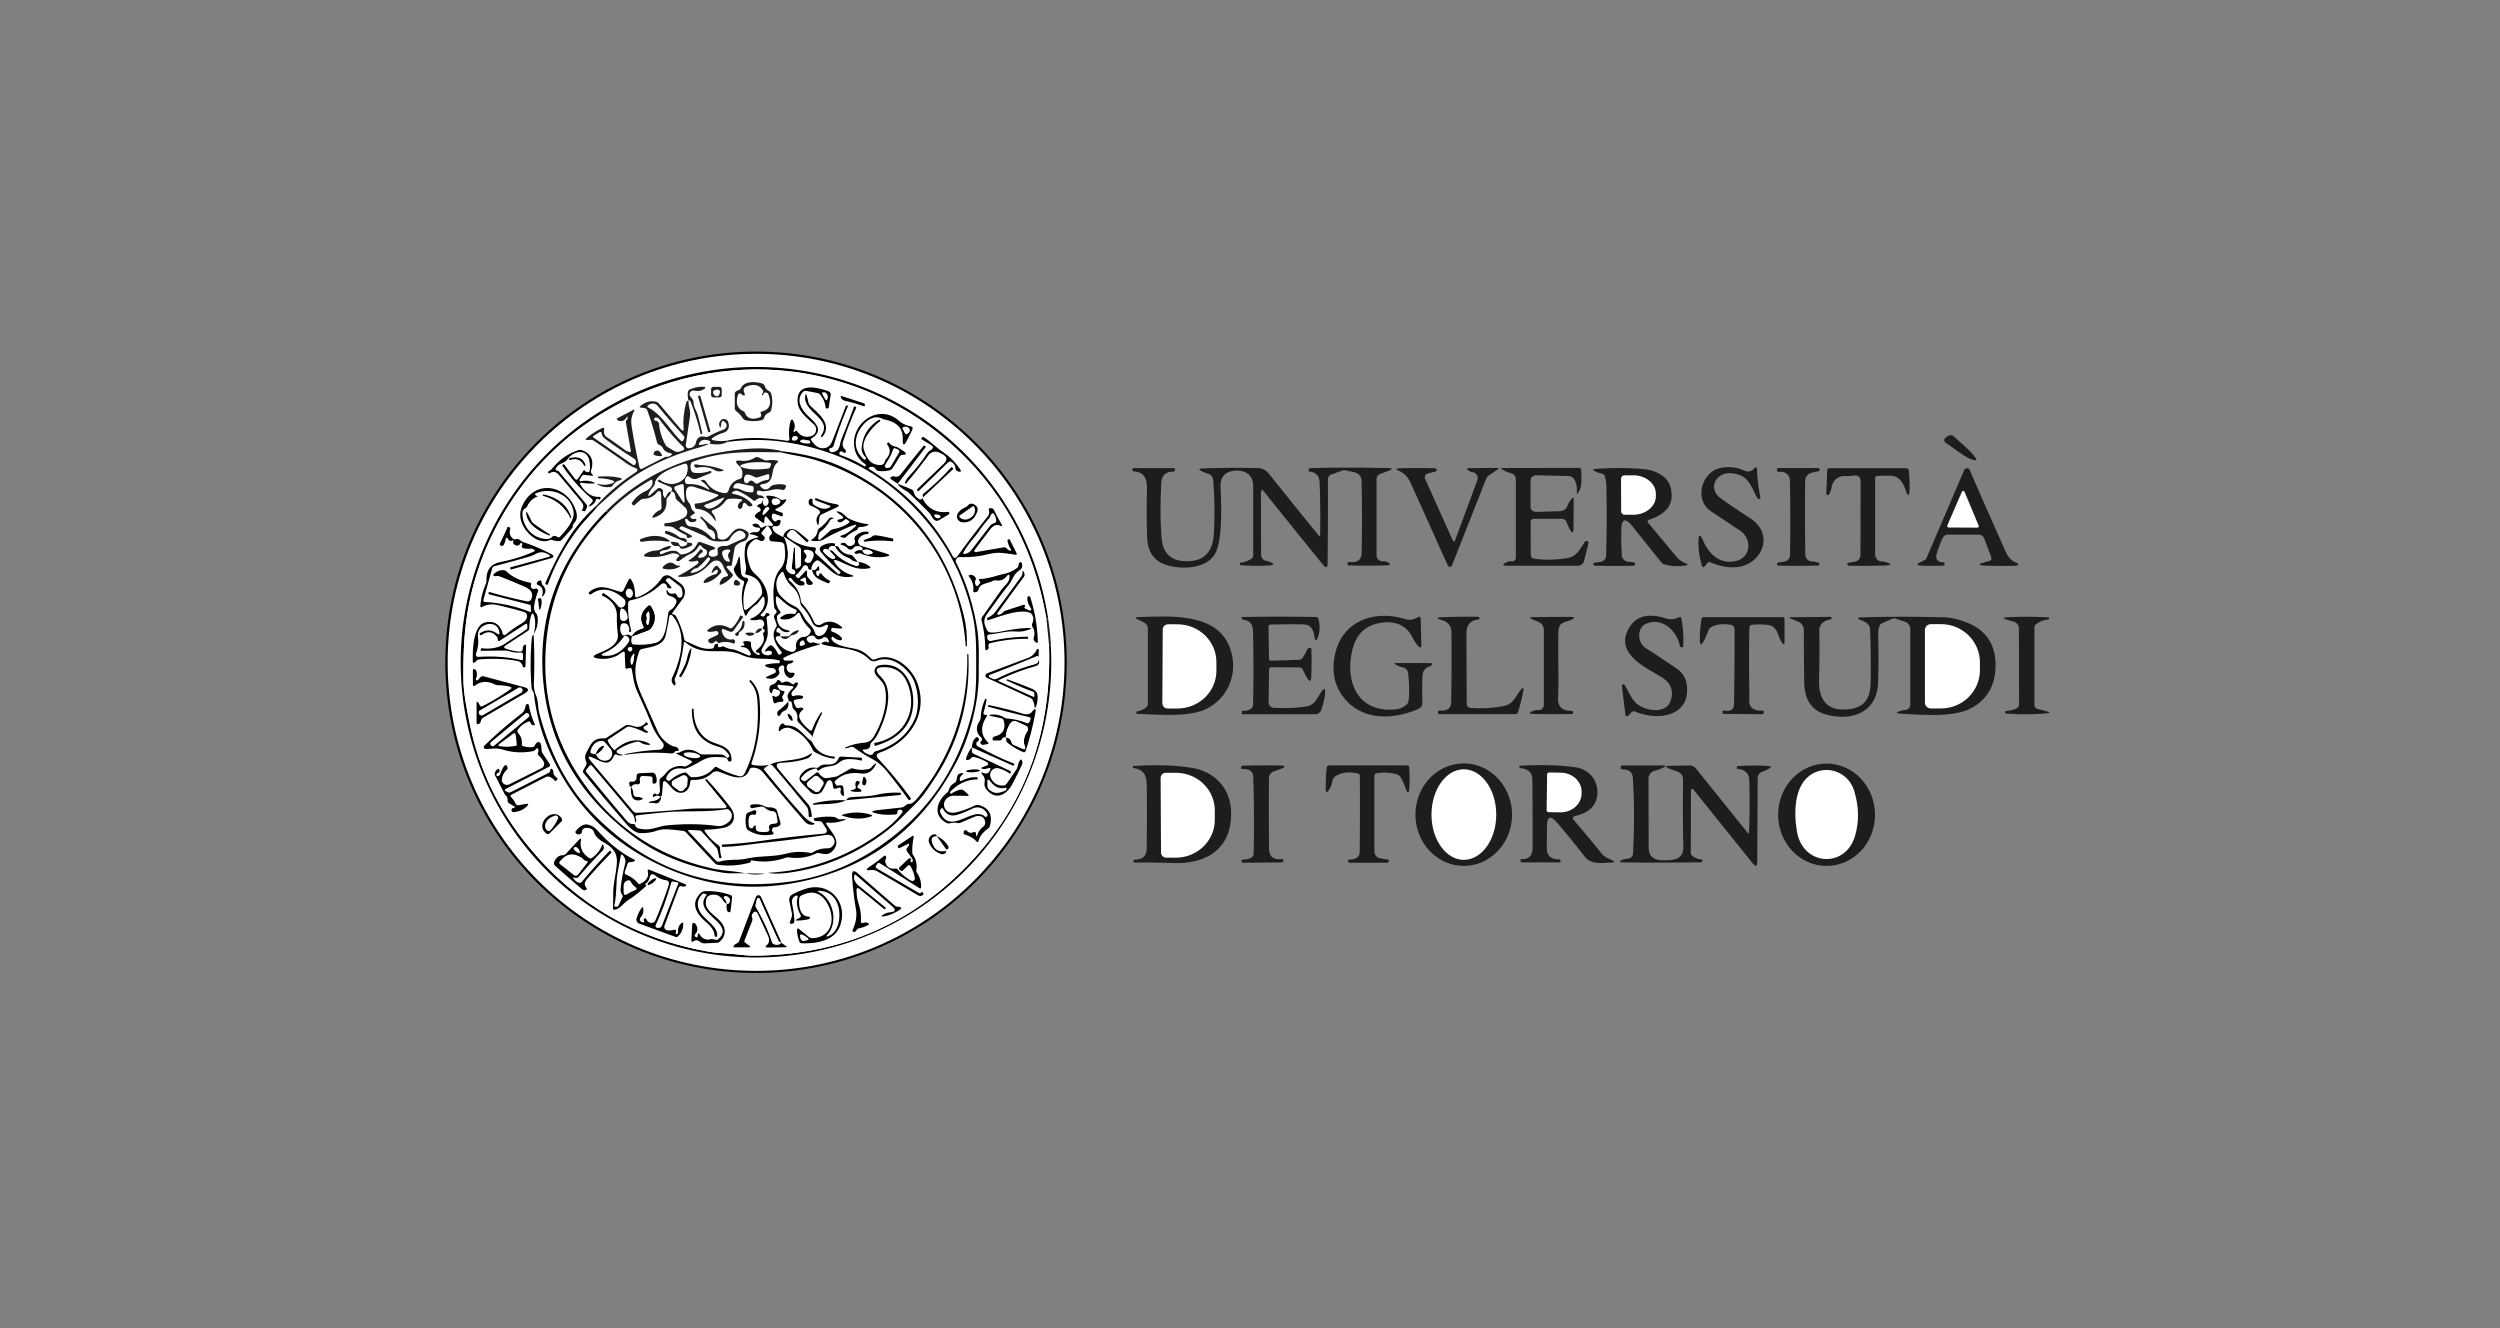 <?xml version="1.0" encoding="UTF-8"?> <svg xmlns="http://www.w3.org/2000/svg" width="320" height="170" fill="none"><rect width="100%" height="100%" fill="#808080" stroke="none"/><g clip-path="url(#a)"><path fill="#000" d="M136.54 84.77c0 21.97-17.8 39.77-39.77 39.77S57 106.73 57 84.77 74.8 45 96.77 45s39.77 17.8 39.77 39.77"></path><path fill="#fff" d="M136.26 84.78c0 21.8-17.68 39.49-39.48 39.49S57.3 106.58 57.3 84.78s17.67-39.49 39.48-39.49 39.48 17.68 39.48 39.49"></path><path fill="#000" d="M134.14 79.06c-.07.1-.14.14-.2.12-1.6-9.22-5.78-16.77-12.52-22.64-13.4-11.67-32.6-12.25-46.83-1.98-8.36 6.04-13.91 15.62-15.01 25.72q-.3 2.67-.27 6.54c.01 1.88.4 3.74.76 5.57 1.17 5.98 3.76 11.38 7.77 16.19 6.01 7.22 13.67 11.64 22.98 13.25 1.09.18 2.16.17 3.26.3 1.07.13 1.87.19 2.41.19 10.17-.07 18.8-3.45 25.91-10.15 8.3-7.82 12.26-17.65 11.87-29.51.02-.01.09-.02.23-.04a37.792 37.792 0 0 1-37.1 39.93 37.79 37.79 0 0 1-27.09-10.8 37.8 37.8 0 0 1-10.7-20.07c-.27-1.41-.45-2.84-.55-4.28-.61-8.8 1.87-17.54 7.02-24.7a37.87 37.87 0 0 1 27.84-15.62c4.36-.33 8.76.1 12.97 1.28 8.57 2.38 16.02 7.7 21.05 15.03a37.8 37.8 0 0 1 6.2 15.67"></path><path fill="#fff" d="m133.93 79.18.35 3.49c.39 11.86-3.57 21.7-11.87 29.51-7.11 6.7-15.74 10.08-25.91 10.15-.54 0-1.35-.06-2.41-.19-1.11-.13-2.17-.12-3.26-.3-9.32-1.61-16.98-6.03-22.98-13.25-4.01-4.82-6.59-10.22-7.77-16.19-.36-1.83-.75-3.69-.76-5.57q-.03-3.855.27-6.54c1.1-10.1 6.65-19.68 15.01-25.72 14.22-10.28 33.42-9.7 46.81 1.97 6.74 5.88 10.92 13.42 12.52 22.64"></path><path fill="#1D1D1B" d="M94.87 49.63c.43-.91 1.91-.78 2.69-.54.15.05.27.16.32.31.09.29.27.5.53.64.17.09.27.22.32.41.17.68.16 1.36-.02 2.04a.48.48 0 0 1-.29.33c-.32.14-.52.36-.61.66-.05.17-.16.27-.34.31a4.7 4.7 0 0 1-2.01.01.6.6 0 0 1-.38-.26c-.22-.35-.49-.64-.82-.89a.5.5 0 0 1-.21-.43v-1.81c.01-.17.09-.29.25-.37l.29-.13c.13-.06.23-.16.29-.29z"></path><path fill="#fff" d="M95.32 50.44a1 1 0 0 1-.04-.17c-.2-.41-.07-.69.38-.84.9-.31 1.56-.14 1.97.51a.3.3 0 0 1 0 .35c-.04.07-.09.14-.11.21-.04.08 0 .11.08.08.08-.02.11-.07.13-.13.04-.17.14-.24.3-.2.06 0 .1.02.15.04.08.03.14.1.17.19q.705 1.8-.84 2.19c-.17.04-.2.14-.12.28.03.07.05.13.04.21-.02.14-.08.23-.2.27-.97.35-1.6.14-1.89-.62a.3.3 0 0 0-.16-.17c-.77-.32-1.03-.96-.76-1.95.1-.39.3-.44.58-.15.05.05.11.08.18.08.14.01.19-.05.16-.18z"></path><path fill="#1D1D1B" d="M88.14 51.28c-.11-.36-.14-.72-.09-1.09.02-.16.12-.3.27-.35.57-.24 1.14-.36 1.74-.33.28.01.31.1.08.27-.35.26-.78.33-1.27.22a.481.481 0 0 0-.49.77l.23.29c.1.14.16.29.17.46.02.67.4 1.08.54 1.63.2.76.39 1.51.57 2.27.02.08-.01.13-.09.14-.08.02-.12-.01-.14-.09-.33-1.42-.77-2.8-1.3-4.15-.04-.08-.11-.09-.22-.02zM92.39 50.54c0 .18-.14.32-.31.33h-.73c-.18.02-.32-.12-.33-.3v-.72c-.02-.18.12-.32.3-.33h.73c.18-.02.32.12.33.3v.72z"></path><path fill="#000" d="M68.3 81.19c.11 2.04.12 4.08.04 6.12-.03.62.05 1.17.25 1.64.34.82.24 1.6.46 2.41 1.4 5.29 3.72 9.59 6.96 12.89 6.96 7.11 15.36 9.97 25.21 8.58 4.79-.68 9.25-2.67 13.37-5.99 4.97-4.01 8.26-9.25 9.86-15.73.35-1.39.51-3.11.5-5.17-.01-2.4.08-4.69-.42-7-.92-4.26-2.65-8.02-5.17-11.27-5.02-6.46-11.57-10.19-19.63-11.18-2.04-.25-4.23-.23-6.57.07v-.17c2.09-.44 4.6-.43 7.52.03.28.04.4-.08.36-.35-.1-.69-.05-1.43.17-2.23.03-.13.21-.16.28-.05.28.44.32.88.11 1.3-.09.17-.04.22.14.15.04-.02.08-.04.1-.08.04-.04.12-.04.15 0 .52.7 1.15.91 1.9.64.61-.22.77-1.01.3-1.46-.75-.71-1.98-1.67-2.08-2.72-.28-2.76 2.44-2.06 3.9-1.55.24.09.35.26.31.52l-.24 1.53c0 .08-.07.14-.14.16-.09.02-.16.01-.21-.04a.33.33 0 0 1-.07-.16c-.05-.54-.27-1.05-.65-1.53a.7.7 0 0 0-.4-.25l-1.38-.26a.48.48 0 0 0-.47.15c-.98 1.08-.07 2.39.84 3.21.98.88 1.78 1.8.24 2.74-.05.03-.07.1-.04.15.58.92 1.22 1.26 1.95 1.01.35-.12.62-.42.8-.9.55-1.41 1.12-2.89 1.72-4.44.02-.05.09-.08.14-.06l.14.06c-.71 1.66-1.33 3.36-1.85 5.08a.4.4 0 0 1-.27.28l-.14.05c-.18.06-.22.17-.11.33.09.14.22.2.37.18 1.05-.13.87-.97 1.16-1.68a91 91 0 0 0 1.61-4.17c0-.01.03-.02.04-.02l.15.06c.08.04.11.1.07.18-.59 1.29-1.14 2.71-1.66 4.25-.14.42-.04.78.28 1.08.06.06.09.12.08.21 0 .05-.03.1-.06.13-.07.05-.13.07-.21.02l-.19-.12c-.11-.06-.2-.06-.29.02-.06.05-.09.1-.1.16-.01.13.04.21.17.26 1.08.37 2.12.86 3.09 1.46h.03l.08-.13c.05-.06.04-.12-.03-.16-.8-.56-1.27-1.28-1.41-2.15-.51-3.07 3.07-5.7 5.67-3.45.47.41.94.61 1.53.75.25.06.32.21.21.43l-.64 1.3c-.41.82-.6.78-.58-.15.03-1.31-.71-2.12-2.22-2.44-.17-.03-.33-.08-.49-.16-1.31-.62-2.65.89-3.07 1.99-.49 1.26-.2 2.36.85 3.3.02.02.05.02.07 0l.1-.09q.12-.12 0-.24c-.36-.35-.53-.76-.49-1.24.12-1.51.85-2.68 2.19-3.53.07-.04.11-.03.16.03.04.07.03.11-.03.16-.9.63-2.45 2.42-2.04 3.64.35 1.05.82 1.94 2.09 1.94.32 0 .51-.15.59-.45.03-.12.08-.22.16-.31.58-.64.61-1.27.12-1.89a.05.05 0 0 1 0-.07l.09-.12c.05-.08.11-.08.17 0 .2.26.45.42.77.48q.255.045.45.18c.2.12.39.25.58.37.52.35.47.51-.15.51-.11 0-.26.15-.43.45-.24.43-.51.85-.78 1.26a.6.6 0 0 1-.39.27c-.45.12-.92.14-1.4.08a.5.5 0 0 1-.37-.24c-.15-.24-.35-.33-.63-.27-.32.07-.34.18-.06.36 4.58 2.83 8.08 6.49 10.53 11.01.19.35.41.36.64.04 1.3-1.79 2.59-3.48 3.86-5.07.2-.24.24-.51.16-.8-.04-.16.02-.26.19-.26.23-.02.39.08.48.27.29.61.6 1.19.93 1.76.15.26.09.33-.18.2-.43-.21-.87-.03-1.3.54-.68.89-1.33 1.74-1.95 2.58-.09.12.01.3.16.27l3.55-.61c.17-.03.34.04.44.18.08.1.18.17.31.21.21.07.27 0 .15-.19-.21-.33-.34-.68-.4-1.05-.01-.08.03-.16.11-.18s.17 0 .2.08l.83 1.65q.15.3-.18.24c-.6-.11-1.2-.18-1.79-.23-.48-.04-1.07.03-1.77.19-1.12.28-2.28.39-3.5.34-.38-.01-.64.39-.47.72 1.29 2.55 2.18 5.36 2.68 8.42.3 1.82.2 3.85.21 5.82.02 3.66-1.16 7.92-2.65 10.88-4.51 8.88-11.51 14.17-21.02 15.89-6.42 1.17-12.61.16-18.56-3-6.15-3.28-10.55-8.3-13.21-15.06-.75-1.94-1.25-3.98-1.49-6.12a.9.9 0 0 0-.15-.39.84.84 0 0 1-.16-.44c-.17-2.14-.16-4.28.04-6.41a.8.8 0 0 1 .23-.4z"></path><path fill="#fff" d="M91.73 49.88c.34-.04.48.11.4.44-.07.29-.19.42-.38.4-.18-.02-.3-.1-.39-.25-.2-.35-.08-.54.36-.59zM105.24 50.42c-.06-.11-.03-.17.09-.2.17-.04.32 0 .44.12.17.18.23.4.16.66-.07.3-.18.31-.33.05l-.36-.64z"></path><path fill="#000" d="M105.1 55.77c1.58-2.24-2.39-2.92-2.03-5.14.04-.25.1-.26.18-.01.1.27.16.55.21.83.03.17.1.31.21.43 1.03 1.03 2.95 2.4 1.6 4.03-.04.05-.09.06-.15.01-.05-.04-.06-.1-.02-.15"></path><path fill="#1D1D1B" d="M90.92 55.15c.02.07-.02.14-.09.16h-.04c-.07.03-.14-.01-.16-.08l-1.27-4.43c-.02-.07.02-.14.09-.16h.04c.07-.03.14.01.16.08z"></path><path fill="#000" d="M108.12 51.28a.68.68 0 0 1-.52-.49c-.01-.02.01-.06.07-.1.02-.01.03-.01.05 0l2.85.93c.07.02.12.08.13.15.03.13 0 .21-.1.23-.04 0-.09 0-.15-.03-.68-.26-1.46-.49-2.34-.67z"></path><path fill="#1D1D1B" d="M88.14 51.28c-.06.72.28 1.23.18 1.97-.15 1.07-.33 2.3-.54 3.71-.03.23.16.44.4.42.04 0 .08-.01.13-.02.37-.04.67-.3.76-.67q.21-1.005 1.17-.78c.18.04.35.01.52-.08.58-.33 1.2-.61 1.83-.83.15-.06.27-.15.35-.3.13-.21.09-.42-.1-.62-.29-.3-.46-.24-.52.16l-.05.3c-.03.24-.09.25-.17.02a.7.7 0 0 1 .12-.71.56.56 0 0 1 .97.14c.27.71.03 1.23-.68 1.43-.46.14-.9.35-1.29.63-.19.14-.17.23.06.29.63.14 1.25.15 1.87.04v.17c-.71.36-1.49.43-2.36.22.11-.15.15-.25.11-.26-.62-.32-1.08-.25-1.37.2-.12.18-.07.25.14.22l1.12-.16q-.27.21-1.5.57c-3.89 1.11-7.15 2.71-9.78 4.82-.43.35-1.46 1.24-3.05 2.69l-.15-.09c1.36-1.56 3.09-3.01 5.17-4.38.16-.11.14-.36-.05-.43-.45-.16-.86-.38-1.25-.65-1.4-1-2.79-1.96-4.16-2.88a.75.75 0 0 0-.5-.12l-.21.02c-.38.04-.42-.07-.13-.32.54-.45 1.16-.85 1.88-1.2.21-.11.3-.04.27.2-.07.43.04.76.34.95.8.54 1.56 1.07 2.26 1.6.17.14.39.23.66.3.13.04.18 0 .16-.14l-.63-3.6c-.03-.14 0-.27.11-.38.07-.07.1-.15.1-.26.01-.18-.03-.2-.13-.04-.26.41-.59.55-.98.43-.35-.11-.36-.24-.04-.41L81 52.5c.22-.12.28-.07.15.15-.3.56-.41 1.15-.32 1.77.29 1.85.62 3.65 1.02 5.39.05.21.17.27.37.17l2.76-1.41c.12-.06.24-.1.36-.1.18 0 .33-.05.48-.14.27-.17.24-.28-.07-.34-.43-.08-.74-.3-.93-.68a.68.68 0 0 0-.36-.33c-.21-.08-.32-.2-.36-.34-.34-1.39-.75-2.75-1.24-4.1a.46.46 0 0 0-.33-.29c-.16-.04-.31-.06-.47-.07-.21-.01-.23-.09-.07-.23.62-.52 1.28-.69 1.98-.53.15.04.28.11.38.24l2.73 3.21q.495.585.42-.18c-.08-.94.03-1.98.33-3.13.04-.17.15-.27.32-.28z"></path><path fill="#fff" d="M87.48 55.75c.14.15.15.31.05.49l-.09.14c-.08.13-.18.14-.29.03-1.46-1.42-2.37-3.29-4.16-4.24-.16-.08-.17-.18-.02-.3.37-.29.89-.3 1.2.07 1.03 1.26 2.14 2.53 3.32 3.81zM83.86 53.85c-.07 0-.11-.05-.12-.17-.01-.13.05-.21.18-.23.2-.03.36.05.49.23 1.05 1.39 2.04 2.55 3 3.47.26.26.22.44-.13.55l-.28.1c-.23.08-.49.05-.7-.08l-.79-.46a.83.83 0 0 1-.36-.38c-.45-.85-.71-1.7-.79-2.58a.49.49 0 0 0-.49-.45zM115.55 54.93c-.07-.13-.03-.22.11-.27.33-.11.58-.04.74.23.09.16.08.3-.03.44-.07.08-.14.14-.21.19-.15.1-.27.07-.35-.1l-.26-.5zM81 59.48l-5.01-3.46q-.18-.12 0-.24l.7-.43q.27-.165.33.15c.06.26.18.47.38.62 1.1.85 2.37 1.71 3.81 2.61.15.1.23.28.19.46l-.04.16c-.04.16-.22.23-.36.14zM101.36 56.12c.04-.11.1-.2.18-.26.07-.05.16-.08.26-.05.08.01.14.03.2.07.15.08.17.19.07.32-.14.18-.32.24-.54.19-.15-.04-.2-.12-.16-.27z"></path><path fill="#1D1D1B" d="M249.02 56.65a.37.37 0 0 1-.02-.59l.28-.22c.23-.18.55-.18.78.01 1.11.96 1.89 1.68 2.34 2.17.86.94.71 1.15-.45.61-.31-.14-1.28-.8-2.92-1.98z"></path><path fill="#000" d="m121.39 59.15-3.82 3.72s-.05.02-.07 0l-.1-.1q-.075-.075 0-.15l3.41-3.27c.49-.47.44-.88-.16-1.21-.17-.1-.34-.17-.53-.25-.45-.18-.97-.04-1.26.36-1.13 1.52-2.1 2.74-2.91 3.67-.02.02-.03.02-.04 0-.06-.03-.08-.08-.06-.14.08-.27.2-.5.38-.69.95-.99 1.77-2.03 2.47-3.11.09-.13.21-.24.36-.32.1-.05.19-.12.26-.19.16-.17.14-.31-.05-.44l-1.3-.8s-.07-.05-.05-.07l.07-.12c.07-.12.16-.14.27-.07.94.6 1.63 1.37 2.52 1.95.79.52 1.49 1.22 2.1 2.12.21.3.13.41-.23.31-.23-.07-.35-.21-.36-.44-.02-.37-.22-.6-.52-.79-.13-.09-.25-.07-.37.04z"></path><path fill="#fff" d="m90.79 56.76-1.12.16c-.21.02-.26-.05-.14-.22.29-.45.75-.52 1.37-.2.04.02 0 .11-.11.26M103.22 56.35c.15-.03.28 0 .4.08.07.05.1.1.1.15 0 .12-.07.19-.2.2-.39 0-.72-.05-.99-.16-.16-.07-.17-.16-.03-.26.17-.13.41-.14.72-.01"></path><path fill="#000" d="m114.9 61.91-.74-.49c-.28-.18-.26-.33.05-.44.09-.04.18-.04.26 0 .27.11.58.03.77-.21.95-1.21 1.93-2.43 2.95-3.67.06-.08.12-.08.2-.02l.11.1s.02.02 0 .04l-3.59 4.7z"></path><path fill="#1D1D1B" d="m100.04 57.75-.11.15c-4.49-.06-7.43-.16-11.21 1.18-.15.05-.26.17-.29.32-.07.27-.05.54.05.82.07.17.23.29.41.3.7.08 1.39-.01 2.07-.26.01 0 .03 0 .04.02l.04.12c.03.08 0 .13-.07.16-.53.21-1.06.43-1.59.65-.51.21-.76.12-1.17-.19-.14-.1-.26-.09-.36.04-.15.19-.2.39-.16.61.04.2.16.29.37.29.92-.03 1.74.18 2.45.61q.48.285.15-.15c-.21-.29-.47-.55-.78-.77-.21-.15-.19-.23.08-.23.18 0 .32.08.41.23.49.8 1.25 1.29 2.26 1.46.34.06.55-.07.65-.41.2-.72.67-1.18 1.4-1.39.16-.04.26-.14.3-.31.13-.57 0-1.04-.42-1.42-.54-.49-.45-.7.29-.61.64.07 1.23-.05 1.76-.38.16-.1.33-.11.5-.04l.69.32c.14.06.29.08.43.06.36-.07.75-.06 1.17.01.23.04.25.13.08.29-.98.84-.17 2.5-1.79 2.72-.46.06-.51.23-.13.52.35.27.7.23 1.03-.14.12-.13.27-.22.45-.26q.735-.165 1.35-.03c.21.04.27.16.18.35l-.07.15c-.07.14-.23.21-.37.17-1.15-.33-1.94.4-2.92.1-.17-.05-.27 0-.32.18q-.03.09 0 .18c.05.15.16.23.32.23.2 0 .36.05.49.18.18.17.14.23-.1.19-.32-.07-.6.01-.83.24-.14.12-.27.13-.41 0-.5-.43-1.1-.8-1.8-1.12q-.33-.15-.63 0c-.34.17-.32.3.05.36.91.17 1.66.58 2.24 1.23.14.16.11.27-.1.32-.19.04-.35 0-.47-.15-.35-.44-.55-.38-.61.17q-.015.165-.18.27c-.17.09-.29.05-.38-.12a.5.5 0 0 1-.02-.28c.05-.2.17-.37.38-.5.23-.15.21-.25-.06-.29-.48-.08-.96-.09-1.44-.05-.19.02-.38.12-.49.29-.38.55-.91.92-1.59 1.14-.16.05-.22.26-.09.38.21.21.36.48.42.77.08.33.03.35-.16.07-.49-.77-1.22-1.27-2.14-1.35-.2-.01-.32-.12-.34-.31l-.03-.19c-.02-.12.04-.19.16-.2.87-.05 1.78-.36 2.74-.92.18-.11.17-.19-.03-.26l-2.89-.93c-.71-.23-1.08.03-1.1.78-.01.48.12.9.4 1.25.12.15.2.3.23.48.06.27.19.48.39.61.16.11.16.21 0 .32l-.28.18c-.25.15-.24.3.02.42.12.06.25.07.39.04.14-.04.2 0 .18.15 0 .07-.04.11-.1.15-.43.21-.76.14-1.01-.21-.06-.08-.13-.11-.22-.1q-.225.045.03.6c.09.21.3.35.53.38.96.07 1.86.53 2.68 1.38.4.41.56.33.49-.23-.05-.4-.26-.65-.62-.76a.58.58 0 0 1-.39-.34c-.18-.42-.46-.78-.83-1.1-.06-.05-.06-.1-.01-.16.05-.07.11-.07.17 0 .42.41.86.8 1.34 1.15.46.35.68.79.66 1.33 0 .15.06.26.2.32 1.58.64 1.5-2.24 3.49-1.02.34.2.38.53.11.97-.11.18-.28.32-.49.37-.35.1-.66.26-.92.5-.12.1-.19.24-.22.39l-.34 2.05c-.04.18-.14.25-.32.19a.29.29 0 0 0-.26.02c-.11.07-.12.15-.04.24l.65.72c.13.15.12.29-.01.43-.41.42-.82.73-1.24.93-.34.17-.43.07-.29-.27.17-.42.43-.65.77-.7q.405-.06.15-.39c-.19-.27-.36-.57-.5-.9-.21-.55-.54-.8-.98-.76-.26.02-.56.22-.91.58-1.02 1.08-2.24 1.57-3.68 1.5-.28-.01-.3-.08-.04-.21.76-.38 1.53-.86 2.32-1.45q.12-.09.09-.24c-.01-.04-.03-.07-.05-.11-.03-.05-.08-.07-.14-.05-.3.1-.6.12-.88.09-.21-.02-.23-.09-.05-.2.52-.32.96-.76 1.34-1.3.05-.07.11-.08.17-.02l.11.08c.11.08.1.25-.03.32-.17.09-.3.21-.4.36-.16.24-.09.34.19.3.52-.07.8-.29.85-.65.02-.22-.06-.36-.25-.45a1 1 0 0 1-.42-.34c-.16-.22-.3-.21-.44.02-.12.2-.27.39-.45.56-.15.13-.3.24-.47.31-.51.22-.97.52-1.42.88-.09.07-.18.11-.28.1-.2 0-.26-.1-.16-.28.05-.1.13-.19.22-.26.17-.14.15-.25-.05-.33-.36-.15-.66-.18-.91-.09-1.05.39-2.07.51-3.09.39-.44-.05-.47-.2-.08-.42.38-.23.86-.36 1.43-.39.17-.02.33-.07.49-.16.33-.2.69-.34 1.07-.4.22-.04.26.03.11.2-.15.18-.39.3-.74.33-.18.02-.35.07-.5.16-.09.05-.12.16-.08.26.05.09.16.12.25.08 1.12-.54 1.87-.56 2.24-.07.07.09.16.13.28.12.91-.09 1.59-.56 2.03-1.43.09-.16.21-.21.39-.15l1.46.52c.54.19.54.35.02.48-.26.07-.41.22-.43.46-.02.18.05.3.23.36.23.07.46.06.7-.03.16-.06.23-.18.23-.35l-.03-.45c-.01-.18.07-.31.24-.38.23-.1.47-.13.72-.12.15.01.28-.01.41-.07l1.95-.88c.28-.12.34-.5.11-.7l-.11-.11a.71.71 0 0 0-.83-.09 2.5 2.5 0 0 0-.92.96c-.1.17-.24.26-.43.27-.89.05-1.82.18-2.52-.45q-.18-.165-.42-.27l-2.67-1.15a.23.23 0 0 0-.26.04l-.1.1q-.135.12.03.21l1.37.76c.21.11.2.21-.03.28l-.23.07c-.11.04-.2 0-.24-.11-.03-.06-.03-.11-.03-.17 0-.04-.02-.07-.05-.08-.57-.25-1.1-.57-1.6-.94-.19-.14-.55-.2-1.09-.19-.08 0-.11-.04-.11-.12v-.17c.01-.06.04-.08.09-.09.95-.07 1.76-.31 2.44-.72.47-.28.53-.94.13-1.31l-1.02-.92a.66.66 0 0 1-.23-.45c-.04-.42-.23-.65-.54-.7l.05-.22c.03-.16-.03-.26-.17-.33l-1.53-.65c-.07-.02-.09-.1-.05-.16l.06-.12c.04-.08.1-.09.17-.04 1.54 1.22 3.88.26 3.52-1.8a.263.263 0 0 0-.33-.2c-1.09.37-3.63 1.18-3.79 2.52-.02.17-.09.3-.2.42-.22.23-.4.49-.55.8q-.24.57.21.15l.79-.7c.12-.11.25-.14.41-.1.05.02.11.03.17.06.12.06.21.19.2.33-.01.24.03.46.1.66.09.23.18.23.28 0 .16-.41.39-.62.67-.63-.04.27-.2.53-.45.77-.11.11-.17.26-.16.42.07 1.11-.46 1.83-1.58 2.18-.24.08-.29 0-.16-.2.21-.32.5-.57.88-.74.15-.07.23-.18.22-.35l-.05-1.81c0-.27-.34-.37-.5-.16-.42.55-.99.84-1.72.87-.17 0-.32.07-.46.18l-.74.64c-.07.05-.12.05-.18-.01l-.11-.12c-.05-.07-.05-.13-.01-.2.43-.67 1.04-1.18 1.82-1.52.09-.04.16-.08.23-.14.5-.38.68-.78.53-1.22-.03-.07-.07-.09-.14-.05q-3.18 1.815-5.52 4.23c.02-.14-.09-.19-.29-.17 5.16-5.2 11.4-7.56 18.64-8.05 1.33-.08 2.62.01 3.88.31z"></path><path fill="#fff" d="M113.28 59.57c.35-.68.72-1.07 1.01-1.98.07-.21.21-.27.41-.17l.19.09c.23.11.28.27.15.49l-.99 1.66c-.1.17-.3.26-.49.23l-.14-.02a.2.2 0 0 1-.14-.29z"></path><path fill="#000" d="M75.8 63.9a21 21 0 0 1-3.83-4.31c-.02-.02-.01-.06.02-.07l.11-.08s.09-.02.12.02l1.36 1.81c.15.19.28.18.41-.01l.68-.99c.07-.11.15-.11.22 0 .08.11.2.17.33.17.17 0 .26-.09.28-.26.04-.44.01-.85-.07-1.24-.33-1.59-2.03-1.21-2.77-.18-.46.65-1.14.43-1.52 1.23-.05.1-.02.18.08.23.04.02.09.03.15.04.06 0 .11.02.15.07l3.53 4.22c.11.14.14.29.06.45l-.18.38s-.06.07-.11.06l-.21-.04c-.14-.02-.16-.1-.08-.2.21-.3.17-.64-.14-1.01-.95-1.14-1.89-2.27-2.84-3.39-.37-.43-.76-.52-1.18-.23a.13.13 0 0 1-.18-.04l-.07-.11v-.02c.27-.15.49-.34.68-.57.88-1.05 1.95-1.79 3.24-2.21a.7.7 0 0 1 .47.01c1.17.45 1.55 1.32 1.15 2.58-.05.17-.02.31.09.44.03.04.06.07.09.1.12.11.1.16-.07.15l-.95-.11a.36.36 0 0 0-.36.17l-.26.41c-.07.11.02.25.15.23.55-.12 1.09-.08 1.62.13.22.09.22.14-.03.16-.48.02-.97-.01-1.46-.09-.26-.04-.32.05-.17.27.68 1.05 1.46 1.57 2.35 1.53.21 0 .27.08.17.26-.05.1-.13.1-.23.02a.2.2 0 0 0-.31.09c-.12.36-.36.62-.7.79-.26.12-.29.08-.11-.14l.32-.36c.11-.12.1-.24-.03-.35z"></path><path fill="#1D1D1B" d="m84.49 57.86.19.27c.12.18.08.26-.14.26-.26 0-.51-.03-.72-.12-.17-.07-.21-.18-.13-.35q.09-.18.36-.24c.18-.04.33.02.43.18z"></path><path fill="#000" d="M100.04 57.75c3.13.35 5.83 1.09 8.1 2.2 7.99 3.89 13.06 10.18 15.23 18.85.32 1.28.44 2.58.39 3.89 0 .04-.03.06-.07.06 0 0-.07-.02-.08-.06-.74-11.33-8.63-20.69-19.41-23.86-1.26-.38-2.85-.58-4.27-.93zM72.84 58.67c1.08-.33 1.78-.06 2.1.82.02.07.01.11-.05.14s-.1 0-.13-.05c-.39-.74-.99-.98-1.8-.69-.06.01-.09 0-.1-.06l-.02-.12s0-.02.02-.02z"></path><path fill="#fff" d="M98.49 59.24c.18.02.25.12.18.3l-.08.2c-.05.14-.15.22-.31.24-1.18.15-2.14.14-2.89-.04q-1.245-.3 0-.6c.85-.21 1.88-.24 3.09-.1zM85.92 62.9c-.28 0-.51.22-.67.63-.1.23-.18.23-.28 0-.08-.2-.11-.42-.1-.66 0-.14-.08-.27-.2-.33-.05-.03-.11-.04-.17-.06a.41.41 0 0 0-.41.1l-.79.7c-.3.28-.38.23-.21-.15.14-.31.32-.57.55-.8.11-.12.18-.26.2-.42.16-1.34 2.71-2.14 3.79-2.52.15-.05.3.05.33.2.36 2.06-1.98 3.02-3.52 1.8-.07-.05-.12-.04-.17.04l-.06.12c-.04.06-.01.14.05.16l1.53.65c.15.07.2.17.17.33l-.05.22z"></path><path fill="#1D1D1B" d="M89.69 59.53c.88.04 1.79.22 2.76.56.21.07.21.14 0 .2-.35.09-.66.07-.99-.12-.61-.36-1.34-.46-2.16-.32-.18.04-.32-.01-.39-.14q-.165-.27.15-.27c.22 0 .39.09.64.1zM161.4 63.06l.02 7.95c0 .38.26.69.63.77.29.07.5.14.64.21.4.23.37.35-.09.38-1.26.08-2.54.07-3.85-.03-.04 0-.05-.02-.05-.06v-.12c0-.08.04-.13.12-.14.5-.07.95-.23 1.32-.47.17-.11.27-.29.27-.49v-8.74c0-1.33-.67-2.02-1.99-2.08h-.22c-1.38.07-2.04.79-1.97 2.17.2 3.78.05 6.41-.45 7.9-.81 2.45-4.11 2.64-6.25 2.08q-2.61-.69-2.7-3.66c-.06-1.69-.07-3.4-.04-5.15.02-1.36.3-3.16-1.74-3.25-.05 0-.08-.03-.09-.08v-.14c-.02-.12.04-.19.17-.19h5.14c.08 0 .12.04.11.12v.15c0 .1-.08.18-.18.18-.96.01-1.48.4-1.55 1.44-.14 2.46-.14 4.79.03 6.99.14 1.89 1.08 2.9 2.83 3.02 2.42.17 3.7-.98 3.86-3.44.13-2.2.11-4.51-.08-6.9-.03-.45-.27-.73-.69-.86q-.45-.12-.87-.36c-.32-.17-.29-.27.07-.29 2.36-.1 4.74-.11 7.13-.06.62.01 1.11.25 1.47.7q3.06 3.84 6.36 7.89c.15.17.21.15.22-.08.04-2.15.02-4.37-.07-6.67-.03-.86-.49-1.33-1.36-1.4-.03 0-.05-.03-.05-.06l.02-.15c.01-.15.09-.23.24-.23 3.28-.07 6.57-.07 9.86 0 .68.01.7.14.06.38l-.98.36c-.34.12-.5.36-.5.72v9.74c0 .43.37.77.8.74.22-.02.39 0 .49.05.59.29.55.45-.11.47q-2.31.06-4.74 0c-.1 0-.17-.08-.16-.18l.02-.12c.01-.1.07-.15.17-.14 1.06.14 1.6-.26 1.62-1.17.06-3.1.06-6.15-.01-9.14-.03-1.23-1.1-1.18-1.96-1.4a.84.84 0 0 0-.52.02l-1.38.49a.67.67 0 0 0-.45.64c.02 3.65 0 7.3-.04 10.95 0 .22-.11.3-.32.23-.05-.01-.13-.08-.23-.22-2.55-3.13-5.08-6.27-7.6-9.42-.23-.3-.35-.26-.35.13zM218.48 72.14l-.26.33c-.17.21-.29.19-.37-.07a9.9 9.9 0 0 1-.45-3.09c0-.96.21-1 .59-.12.77 1.77 2.16 3.08 4.2 2.62 1.96-.44 2.07-2.84.6-3.84-1.27-.85-2.52-1.7-3.78-2.52-1.92-1.26-1.44-4.17.38-5.23.97-.56 2.68-.56 3.78-.02.53.26.97.18 1.35-.21.24-.26.37-.22.38.14.04 1.19.19 2.37.43 3.53.02.12-.03.2-.15.21-.1.01-.18-.02-.23-.11-.93-1.62-1.07-2.95-3.28-3.18-2.08-.22-3.13 2.01-1.39 3.23 1.21.86 2.46 1.69 3.73 2.51 3.41 2.21 1.3 6.42-2.34 6.3-.86-.02-1.76-.23-2.69-.63-.2-.08-.36-.04-.49.13z"></path><path fill="#000" d="M118.16 63.65c-.09-.2-.08-.36.05-.47a31 31 0 0 0 3.54-3.36c.03-.03.08-.03.11 0l.1.09q.09.09 0 .18z"></path><path fill="#1D1D1B" d="m186.29 69.06 2.81-7.6a.765.765 0 0 0-.59-1.02c-.17-.02-.32-.08-.46-.17-.38-.23-.35-.35.1-.35l3.42-.03c.29 0 .32.08.07.24l-1.01.68c-.2.14-.35.32-.43.55l-4.35 11.02c-.1.24-.42.24-.53.01-1.48-3.31-2.95-6.56-4.38-9.74-.48-1.05-.73-1.86-1.83-2.36-.49-.22-.46-.34.07-.35 1.38-.04 2.88-.04 4.48 0 .1 0 .17.04.2.11.09.17.04.26-.14.31l-.97.25a.51.51 0 0 0-.33.7l3.49 7.76c.14.32.27.32.39-.01zM196.68 65.52l3.02-.09c.43-.01.81-.3.95-.71.11-.34.32-.65.61-.95.12-.11.17-.09.17.07l-.02 3.67c0 .79-.18.83-.53.13-.13-.26-.25-.52-.36-.8-.11-.29-.32-.43-.62-.43h-3.6c-.2 0-.38.16-.38.37l.02 4.22q0 .45.45.51c1.27.19 2.68.17 4.22-.07 1.15-.18 1.63-1.13 2.19-2.01q.12-.18.27-.18c.21.02.29.12.24.32l-.54 2.2c-.09.38-.43.64-.81.64h-9.08c-.59-.01-.62-.14-.1-.41.26-.13.49-.18.7-.15.28.05.55-.17.55-.46V61.4c0-.43-.22-.71-.63-.83-.42-.11-.8-.29-1.15-.5-.18-.1-.17-.16.04-.16l9.75-.02c.23 0 .35.11.35.34.04.9.17 2.08-.39 2.86-.13.17-.19.15-.17-.06.05-.6-.04-1.13-.28-1.61a.91.91 0 0 0-.78-.49l-4.07-.09c-.52 0-.79.24-.79.77v3.18c0 .49.26.73.76.72zM210.96 66.91c1.23 1.48 2.43 2.93 3.62 4.35.3.36.69.64 1.18.83.35.13.33.23-.03.29-.9.15-1.79.11-2.65-.13a.86.86 0 0 1-.46-.31l-3.71-4.62c-.87-1.08-1.33-.93-1.38.46-.03 1.05-.01 2.15.07 3.32.03.41.35.74.75.79l.73.09c.12.02.2.08.21.21.02.08 0 .14-.06.17a.27.27 0 0 1-.15.05c-1.63.04-3.26.04-4.88 0-.1 0-.17-.03-.2-.07-.05-.04-.06-.1-.06-.16 0-.09.06-.14.15-.15l.78-.11c.4-.06.7-.39.71-.8.08-2.73.1-5.63.04-8.68-.01-.59-.08-1.09-.21-1.51a.46.46 0 0 0-.36-.31c-.34-.06-.65-.16-.93-.32q-.435-.225.06-.27c2.11-.17 4.19-.16 6.25.02 1.43.13 3.05.88 3.4 2.34.59 2.36-.76 3.45-2.73 4.13-.24.09-.28.22-.12.41zM231.9 60.51c-.48.11-.83.54-.84 1.04-.03 2.98-.03 6.13.02 9.43 0 .48.39.88.88.89.2 0 .46.05.79.15.14.05.18.13.12.26-.03.07-.1.11-.2.11-2.2.05-3.87.05-5 0-.11 0-.17-.04-.2-.13-.04-.14.01-.23.15-.25l.79-.13c.41-.07.71-.42.71-.83.06-3.06.05-6.2-.01-9.43-.02-.86-.5-1.27-1.46-1.23a.2.2 0 0 1-.2-.22l.02-.14c.01-.08.06-.12.14-.12h5.1c.12 0 .18.05.2.17.01.05 0 .1-.01.15-.02.04-.05.07-.09.07l-.91.2zM240.02 61.28V71c.01.49.43.89.92.88.15 0 .3.02.45.07.79.27.77.4-.07.43-1.54.05-3.05.06-4.54.04-.15 0-.25-.05-.3-.14-.07-.14-.02-.22.12-.24l.84-.15c.41-.07.7-.43.7-.85l.02-9.36c0-.64-.31-.91-.95-.8-.34.05-.68.07-1.03.05-.85-.04-1.6.56-1.73 1.4-.05.34-.16.65-.34.95-.1.17-.35.08-.34-.11l.11-2.93c0-.21.12-.31.32-.31h9.78c.21 0 .32.1.34.3.1.88.14 1.72.1 2.53-.04.8-.18.82-.46.07-.77-2.17-1.51-1.97-3.61-1.91-.24 0-.36.13-.36.38zM248.7 68.78c-.28.58-.54 1.24-.77 1.99-.24.76.02 1.17.78 1.21.11 0 .19.1.2.21v.13s-.02.07-.06.07c-1.07.05-2.05.05-2.97 0-.57-.02-.6-.17-.08-.42.2-.09.38-.19.57-.29.1-.05.18-.14.22-.24l4.83-11.28c.13-.3.57-.3.7 0 1.51 3.49 3.05 6.97 4.61 10.46.35.77.82 1.25 1.43 1.43.09.02.13.09.13.18 0 .06-.02.1-.06.14a.25.25 0 0 1-.13.04c-1.37.04-2.71.04-4.02-.01-.9-.04-.92-.17-.05-.43.21-.06.41-.12.62-.17.2-.05.3-.26.24-.45l-.92-2.45a.75.75 0 0 0-.68-.47h-3.98a.66.66 0 0 0-.59.36z"></path><path fill="#fff" d="M95.79 61.75c-.14.17-.39.14-.48-.05-.11-.21-.11-.45 0-.71.08-.18.21-.25.39-.24.29.02.57.12.86.29.14.08.29.1.45.05l1.22-.38c.16-.05.25.01.24.18v.28c-.02.14-.12.27-.27.27-.38.03-.74.15-1.07.37-.22.15-.42.12-.6-.08-.26-.29-.5-.29-.74 0z"></path><path fill="#1D1D1B" d="M78.32 61.47c-.42-.15-.99-.23-1.72-.26-.05 0-.08-.03-.08-.09 0-.08.03-.11.1-.12q1.32-.105 2.52.12c.59.1.6.25.02.42-.3.1-.54.29-.72.58-.09.14-.21.21-.38.23-.49.04-.94-.02-1.34-.21-.43-.2-.42-.25.05-.15.53.11 1.05.07 1.55-.11.39-.14.38-.28 0-.42z"></path><path fill="#fff" d="M207.49 61.3c0-.25.2-.46.45-.46h1.08c1.61-.02 2.92 1.04 2.93 2.36v.3c.01 1.31-1.29 2.38-2.9 2.39h-1.08a.45.45 0 0 1-.46-.45zM94.29 62.52h-.23c-.18-.02-.23-.11-.17-.27.15-.36.46-.47.92-.35.49.12.97.22 1.45.3.14.02.2.1.2.24v.36c-.02.15-.09.22-.24.22-.49 0-.97-.12-1.43-.36-.16-.08-.33-.13-.5-.13z"></path><path fill="#000" d="m114.9 61.91 1.77.73c.16.07.26.18.29.35.08.39.32.68.68.89.12.07.21.07.3.02.09-.04.16-.13.22-.25-.07.11-.07.2-.04.26.71 1.25 1.77 1.79 3.21 1.61.18-.02.27.23.11.32l-1.26.75c-.18.11-.37.11-.55-.02-.38-.27-.41-.67-.71-.95-.82-.84-1.66-1.67-2.52-2.48-.45-.43-1.15-.58-1.51-1.23z"></path><path fill="#fff" d="M87.27 64.01c-.38-.6-.67-1.02-.86-1.29-.18-.25-.13-.43.16-.53l.56-.19c.28-.1.41 0 .4.29 0 .56.02 1.1.08 1.6.06.55-.05.6-.35.12z"></path><path fill="#000" d="M70.3 69.16c-1.43.54-2.96-.92-3.46-2.11-.32-.76-.33-1.5-.02-2.23 1.6-3.68 5.95-2.73 6.94.7.17.6.06 1.1-.33 1.51-.09.09-.12.2-.12.32 0 .1-.03.18-.09.26-.42.49-.86.99-1.3 1.47-.11.12-.25.18-.41.18q-.405 0-.75-.12a.72.72 0 0 0-.46 0z"></path><path fill="#fff" d="M68.85 63.48c-.08.02-.16 0-.24-.05-.18-.12-.17-.23.03-.31 1.92-.78 4.39.11 4.77 2.36.19 1.11-.99 2.42-1.7 3.2-.12.12-.25.14-.39.04-.27-.2-.52-.17-.74.07-.11.12-.26.18-.42.2-1.9.1-3.4-1.63-3.28-3.43.02-.22.12-.38.3-.46.14-.07.25-.18.32-.33.26-.58.71-1 1.36-1.26.07-.03.07-.04 0-.02zM249.26 67.25l1.86-4.3c.07-.15.28-.15.34 0l1.81 4.33c.05.12-.04.26-.17.26l-3.67-.02c-.14 0-.23-.14-.17-.26z"></path><path fill="#000" d="M69.59 63.29c1.76.4 3.01 1.3 3.53 2.93.02.04 0 .06-.04.08-.01 0-.02 0-.03.01-.02 0-.03 0-.04-.02-.73-1.44-1.88-2.38-3.44-2.8-.08-.02-.1-.07-.08-.14 0 0 .05-.07.1-.06M100.32 68.68c.57 1.16.68 2.42.32 3.76-.04.15-.03.31.04.45.18.37.45.57.81.61.23.02.33-.09.27-.31a.37.37 0 0 0-.24-.26c-.15-.05-.2-.16-.19-.32.09-.8.17-1.63.25-2.47 0-.05.04-.08.09-.07.05 0 .08.03.08.09.02.86.04 1.7.09 2.51.01.12.07.15.17.1l.2-.1c.18-.09.29-.27.29-.47v-1.76a.51.51 0 0 0-.23-.43l-1.97-1.32c-.04-.14.02-.29.15-.47.48-.61 1.05-.67 1.71-.17.43.33.86.68 1.29 1.06.06.05.06.11 0 .17l-.09.1s-.08.04-.12 0l-1.39-1.33c-.34-.32-.64-.3-.91.08l-.12.15c-.15.19-.12.37.07.52.96.74 2.07 1.17 3.32 1.26.18.02.25.11.21.28-.02.07-.04.13-.07.2-.05.11-.03.21.05.29l2.88 2.65s.1.05.15-.01l.12-.13c.05-.07.05-.12-.02-.18-.95-.8-1.76-1.64-2.44-2.5-.27-.34-.21-.61.17-.82.51-.27 1.01-.38 1.51-.29.1.01.13.14.1.38-.28-.1-.52-.05-.72.14-.07.07-.09.15-.07.24.01.04.03.08.04.13-.27-.17-.47-.21-.62-.14a.23.23 0 0 0-.09.35c.3.39.68.68 1.11.89.07.03.12.03.19 0 .06-.02.1-.07.14-.12.04-.07.03-.15-.03-.2l-.72-.77c.24-.05.42-.01.53.12.77.88 1.76 1.5 2.93 1.86.2.06.4-.11.36-.32 0-.02-.06-.09-.17-.19.61.04 1.13.23 1.56.58.15.13.13.21-.07.24-1.54.28-2.51-.33-3.82-.9-.75-.33-.86-.17-.36.46.49.62 1.14 1.06 1.94 1.3.33.11.32.17-.01.22-2.22.28-2.69-1.01-4.16-2.03-.15-.09-.28-.09-.42.02-.38.3-.56.67-.55 1.11-.26.04-.41-.06-.43-.28a.33.33 0 0 0-.27-.28c-.17-.03-.31.04-.42.23-.24.42-.53.74-.84.99-.09.07-.1.15 0 .23l.17.16c.07.06.16.06.22 0l.77-.83c.16-.17.24-.14.25.09 0 .1 0 .19-.01.3-.01.16.03.3.15.42l.49.54c.16.17.12.28-.09.35-.12.04-.23.05-.33.02-.18-.04-.28-.14-.31-.33l-.06-.43c-.02-.17-.11-.22-.27-.14l-.29.16c-.23.12-.21.21.03.25.18.04.3.13.35.27.04.1-.02.23-.13.27-.71.21-1.17-.41-1.55-.89-.07-.08-.2-.09-.27 0l-.08.11s-.03.08.01.11c.92.74 1.45 1.61 1.55 2.61.02.17.09.33.21.45.62.68 1.12 1.45 1.48 2.3.16.38.61.52.96.3q1.17-.75 2.46.24c.29.23.25.33-.11.31-.3-.01-.6-.05-.91-.08-.09-.01-.15.03-.17.13l-.03.16c-.01.1.03.16.12.19.49.15.89.41 1.22.78.12.13.01.35-.17.33-.33-.03-.61-.16-.84-.38-.12-.11-.21-.1-.28.05-.03.06-.03.14.02.22.47.84 2.21 1.02 3.08 1.22.85.2 1.4.66 1.98 1.23.13.13.33.17.5.09 2.17-.99 4.54.9 5.33 2.86 1.61 4.02-.92 7.75-4.71 9.07-.48.17-.55.44-.2.82a52 52 0 0 1 4.13 5.02c.04.05.03.11-.02.15l-.1.08c-.07.04-.12.04-.16-.02-.86-1.21-1.81-2.46-2.85-3.73a6.4 6.4 0 0 0-1.9-1.55c-.79-.42-1.52-.89-2.21-1.4a.5.5 0 0 0-.44-.08c-.21.06-.4.12-.61.18-.05.02-.07 0-.09-.04-.02-.05 0-.08.04-.09a7.6 7.6 0 0 1 2.34-.59c.68-.05 1.03-.35 1.34-.9 1.01-1.74 1.82-4.15 1.35-6.16-.18-.76-.82-1.09-1.2-1.72-.29-.45-.02-1.04.5-1.14 3.11-.54 4.52 2.48 4.32 5.08-.21 2.9-2.2 4.46-4.82 5.23-.06.01-.09 0-.11-.06l-.04-.13c-.03-.1.01-.16.11-.19 3.41-.64 5.36-3.68 4.33-7.07-.51-1.7-1.54-2.57-3.06-2.61-1.22-.03-1.4.39-.53 1.24 1.81 1.8.6 5.33-.4 7.31-.21.41-.46.76-.78 1.04-.1.09-.16.21-.17.34q-.045.6-.75.6c-.26 0-.29.09-.11.27q.285.285.81.42c.18.04.33-.01.42-.18.03-.07.08-.12.14-.18.04-.04.09-.08.16-.09 2.42-.71 4.1-2.1 5.03-4.2.67-1.52.46-4.34-.68-5.74-1.04-1.27-2.59-2.29-4.25-1.64-.34.12-.71.04-.95-.21-1.45-1.49-3.71-1.35-5.59-1.8q-.99-.225 0-.45c.08-.01.15 0 .22.04.21.12.28.07.21-.17a.63.63 0 0 0-.29-.39c-.15-.08-.29-.08-.42.02-.16.12-.33.19-.52.21a.45.45 0 0 1-.44-.19l-.14-.17a.27.27 0 0 0-.2-.11c-.29-.04-.53.04-.71.23-.1.1-.12.26-.04.38.17.27.38.36.61.28a.58.58 0 0 1 .43.02c.14.06.28.1.42.11.28.02.29.07.02.14-1.71.48-3.19 1.02-4.43 1.64-.1.05-.13.12-.07.22.06.11.15.17.28.17h.78c.25-.01.28.07.09.23-.09.09-.21.14-.34.15s-.25.09-.32.2c-.14.24-.11.48.05.74.1.16.25.24.45.23h.2c.2-.01.27.08.19.27-.07.17-.18.29-.34.36s-.32.05-.46-.05c-.39-.29-.56-.7-.49-1.24a.24.24 0 0 0-.33-.26c-.36.12-.47.37-.32.73.07.16.05.29-.05.42-.33.46-.8.62-1.41.5-.28-.05-.29-.14-.04-.26l.92-.42c.14-.07.18-.17.15-.32-.03-.11-.12-.21-.26-.28a.4.4 0 0 0-.18-.05c-.25 0-.48-.04-.7-.14-.32-.15-.3-.26.04-.34.43-.09.95-.14 1.52-.14.04 0 .06-.02.07-.05l.03-.16c.02-.07-.03-.14-.09-.15-1.49-.41-3.15.06-4.79-.7-2.52-1.15-4.78.43-7.24-1.64-.06-.05-.15-.01-.17.07q-.375 2.91-1.11 4.5-.12.255 0 .51c.04.11.06.21.04.31-.03.17-.1.2-.23.07-.28-.27-.33-.6-.16-.98 1.16-2.48 1.9-5.61-.01-7.88-.12-.15-.36-.08-.39.11-.12.79-.28 1.59-.46 2.4-.31 1.44-1.93 1.48-3.08 1.79a.41.41 0 0 0-.3.27c-.75 2.14-.66 3.46.28 5.6.67 1.51 1.34 3.01 2.01 4.51q.615 1.365 1.92 2.01c.06.04.2.07.4.1.17.03.3.12.39.28.1.19.05.27-.16.25-.13 0-.23.04-.31.14-.11.14-.25.21-.43.19-2.02-.17-3.95-.11-5.79.16-.05 0-.11 0-.15-.01-.08-.02-.07-.04 0-.06 1.48-.31 2.95-.49 4.43-.57.46-.02.7-.57.4-.92-.62-.73-1.09-1.5-1.43-2.34-.48-1.19-.73-1.79-.74-1.81-.37-.8-.73-1.6-1.09-2.4-.42-.91-.51-1.81-.68-2.78-.03-.17-.13-.24-.29-.2l-.31.07c-.16.04-.24-.03-.24-.2l-.07-1.78c0-.17-.09-.23-.25-.15-.36.16-.54.41-.95.57-.75.31-1.5.39-2.26.26-.66-.11-.69-.31-.08-.58 1.06-.47 2.85-1.07 2.65-2.56-.1-.78-.14-1.55-.12-2.32.02-1.23-.82-2.11-1.84-2.56-.09-.04-.1-.1-.05-.18l.08-.12c.04-.05.07-.07.13-.03q1.065.675 1.83 1.65c.18.23.53.26.74.05.07-.07.12-.15.16-.24.11-.26.05-.57-.16-.76-1.49-1.3-2.88-1.5-4.17-.59q-.18.135-.3-.06-.075-.105.09-.24c1.41-1.12 2.52-.33 3.96.01.17.04.28-.02.36-.17l.67-1.36c.1-.2.21-.21.33-.02.35.56.52 1.24.48 2.03 0 .16.16.28.31.22 1.3-.51 2.35-1.33 3.14-2.47.24-.36.73-.45 1.1-.21.48.32.92.63 1.32.95.58.46.7 1.29.27 1.89l-1.33 1.83c-.08.1-.05.17.08.2.18.03.32.13.4.3.48.92.83 1.86 1.01 2.83q.045.24.27.33c1.13.46 2.03 1.1 3.3.92.16-.02.24-.11.27-.26.04-.26.21-.38.52-.36-.05.14-.07.25-.03.33.03.09.12.13.24.11.08 0 .15-.03.21-.06a.37.37 0 0 1 .34 0c.34.18.7.29 1.07.33.17.02.34.07.49.13l1.58.66c.16.07.32-.1.26-.26-.22-.55-.61-.83-1.17-.81-.12 0-.13-.03-.04-.11.07-.05.16-.08.25-.08.15 0 .19-.07.12-.2l-.11-.21c-.03-.07-.02-.11.05-.12.26-.07.52-.07.78.01.11.03.17.11.16.22-.03.71.27 1.2.89 1.48.16.07.23.02.2-.15-.02-.11-.08-.15-.2-.12-.2.05-.34-.2-.17-.33.81-.65 1.09-1.3.84-1.96-.04-.1-.03-.19.04-.28l.09-.11c.1-.14.09-.24-.06-.33-.17-.09-.18-.21-.07-.33.12-.13.16-.29.11-.47-.1-.38-.38-.52-.83-.4-.26.06-.52.07-.78.02-.24-.04-.24-.11-.02-.2.99-.38 1.95-1.4 1.67-2.58-.06-.26-.16-.27-.32-.07l-.4.55c-.1.14-.23.26-.38.36-.51.35-.9.77-1.16 1.27-.09.17-.16.17-.23 0-.49-1.34-.53-2.67-.12-4 .06-.2 0-.33-.18-.41q-.72-.3-1.08-1.2a.46.46 0 0 1 .03-.44c.22-.35.36-.64.42-.88.18-.68.28-.67.31.04.02.45.07.97.14 1.59q.03.24.21.39c.13.11.27.17.44.17.18.01.3.21.21.38-.51 1.03-.68 2.2-.51 3.49.04.26.16.32.39.17.64-.44 1.22-.98 1.73-1.62.17-.2.23-.43.21-.68-.12-1.17-.78-1.88-1.97-2.12-.17-.04-.23-.14-.17-.3.1-.3.11-.62.05-.95-.2-1.01-.2-1.89 0-2.62.03-.13.1-.24.2-.32.34-.29.74-.47 1.21-.55.24-.05.25-.12.02-.22-.26-.11-.51-.18-.78-.21-.21-.02-.22-.09-.03-.18.17-.08.37-.12.59-.1.18.02.34-.02.46-.12.08-.06.13-.13.14-.22.02-.18-.05-.26-.23-.25a1 1 0 0 1-.57-.16c-.22-.15-.2-.26.06-.32.34-.07.58.04.73.34.09.17.21.21.36.1.28-.17.62-.23 1.03-.18.33.04.38-.06.17-.32l-.58-.7c-.21-.26-.34-.22-.38.11q-.03.18-.03.36c0 .18-.08.23-.23.12l-.84-.6c-.15-.11-.18-.23-.07-.38.13-.18.29-.31.5-.4.18-.07.23-.2.13-.38a.4.4 0 0 0-.23-.2c-.2-.07-.22-.17-.05-.3.07-.05.14-.08.22-.1.11-.02.2-.09.26-.2l.12-.23c.05-.09.07-.08.04.01-.04.17-.03.33.04.48.1.23.42.24.54.02.19-.34.15-.65-.13-.93-.08-.08-.03-.22.1-.22.64-.01 1.19.14 1.66.46.13.1.27.11.43.05.07-.02.12-.04.19-.04.15 0 .18.05.1.17-.29.44-.67.76-1.16.98-.28.12-.27.23 0 .33l.7.25s.05.04.05.07v.22c0 .1-.1.18-.2.14l-.83-.31c-.22-.08-.34 0-.37.22-.03.26.04.47.22.65q.21.21.42 0c.07-.06.15-.09.24-.1.19 0 .26.08.23.26-.07.41-.28.6-.65.55-.38-.04-.48.11-.32.45q.225.465 1.29.93z"></path><path fill="#fff" d="m90.23 64.62 2.31-.9c.16-.06.18-.02.09.12a3.1 3.1 0 0 1-1.61 1.23c-.31.1-.61-.03-.83-.24-.07-.06-.05-.18.04-.21M99.08 63.81c.3-.05.54.01.7.17.17.16.12.43-.08.53-.53.26-.85.16-.92-.29-.04-.2.1-.39.3-.42z"></path><path fill="#000" d="m106.11 64.69-1.7-.65c-.08-.03-.1-.08-.07-.16l.04-.12s.02-.02.04-.02c.91.39 1.77.66 2.56.79.49.09.51.23.06.44l-1.85.86c-.18.09-.28.23-.31.43l-.09.74c-.04.27-.1.29-.19.02-.17-.45-.09-.85.24-1.21.17-.18.16-.36-.04-.52-.3-.24-.64-.42-1-.54a.43.43 0 0 1-.29-.38c-.02-.34.08-.51.29-.53.18-.01.24.07.21.24-.06.28.05.5.35.66.56.3 1.12.55 1.75.24.24-.11.23-.22 0-.32zM123.91 64.68c.26-.27.57-.28.93-.02.25.18.36.5.26.79-.35 1.02-1 1.49-1.92 1.4a.754.754 0 0 1-.56-1.17c.21-.31.51-.55.89-.72.15-.07.29-.16.4-.28M76.32 64.75l.15.09c-.77.96-1.65 1.8-2.4 2.77-1.7 2.2-3.02 4.6-3.96 7.23 0 .02-.02.03-.05.02l-.15-.05c-.09-.04-.12-.11-.08-.2.78-1.89 1.7-3.69 2.76-5.42 1.01-1.65 2.24-3.12 3.72-4.43z"></path><path fill="#fff" d="M97.99 65c.09-.09.22-.14.35-.12.01 0 .05.04.1.1.05.08.06.15 0 .23-.16.23-.37.44-.61.63-.19.14-.27.1-.22-.14s.17-.48.38-.69zM124.53 64.79s.09-.02.11.02l.02.03c.29.42.14 1.04-.34 1.37l-.12.09c-.48.33-1.11.26-1.4-.16l-.02-.03s-.02-.09.03-.11l1.72-1.2z"></path><path fill="#000" d="M109.79 67.65s-.03.09-.05.13-.04.06-.09.08c-.5.2-.94.48-1.31.84-.12.12-.27.16-.44.12-.07-.01-.13-.04-.2-.06-.19-.09-.18-.16.02-.22.34-.09.66-.26.96-.48 1.3-.98 1.21-1.15-.29-.49q-.885.39-1.71.78c-.36.17-.76.39-1.17.65-.35.23-.86.3-1.51.23-.21-.02-.23-.09-.05-.2.38-.22.61-.58.71-1.07.03-.14.1-.26.23-.35q.63-.435 1.2-1.2c.11-.14.25-.19.43-.15.24.05.24.1 0 .17-.14.03-.25.1-.3.21-.32.58-.69 1.02-1.12 1.33-.17.12-.27.29-.31.49l-.07.44c-.02.16.16.26.28.15l1.23-1.1c.14-.12.3-.19.48-.23q1.08-.195 1.89-.75c.16-.11.16-.21 0-.33l-.2-.15c-.08-.06-.18-.05-.26.02-.22.19-.38.3-.48.32-.18.04-.31.01-.39-.07-.12-.14-.1-.22.08-.26l.32-.07c.32-.07.35-.2.09-.4l-.54-.4c-.18-.14-.16-.19.06-.16.62.09.89.65 1.35.89.76.38 1.53.61 2.32.71q.405.045.03.21c-.28.12-.57.18-.86.17a.325.325 0 0 0-.34.22zM68.28 66.99c.67.5 1.36.96 2.07 1.4.05.02.06.06.03.11 0 0-.06.07-.1.04-1.2-.5-2.81-1.37-2.92-2.84-.02-.23.03-.25.15-.04.18.32.34.64.48.95q.105.225.3.39zM77.52 65.48c.21-.02.31.03.29.17-4.9 4.85-7.56 10.69-7.96 17.51-.4 6.62 1.43 12.59 5.47 17.92 3.97 5.24 9.24 8.6 15.8 10.07 1.41.32 2.85.33 4.28.63-1-.03-1.9.08-2.9-.08-4.53-.76-8.35-2.32-11.47-4.66-7.07-5.3-10.91-12.05-11.53-20.25-.61-8.11 2.05-15.21 8-21.31z"></path><path fill="#fff" d="M126.78 66.03a1 1 0 0 1 .12-.22q.165-.225.33 0c.17.23.26.5.29.8.02.16-.08.3-.23.34-.24.07-.45.2-.59.39-.8 1.05-1.59 2.06-2.35 3.05-.22.28-.49.45-.84.51-.21.04-.26-.04-.16-.23.54-1.04 1.41-1.86 1.99-2.72.36-.53.75-1.03 1.18-1.51.11-.12.19-.25.25-.41zM119.69 65.83c.35.03.57.08.64.16.09.08.07.23-.03.28-.2.11-.39.09-.56-.05-.12-.09-.17-.2-.15-.31 0-.05.05-.08.1-.08M98.16 83.34c.17-.06.33-.07.48-.01.21.07.24.34.05.45-.25.14-.56.13-.91-.02a.514.514 0 0 1-.25-.7c.35-.7.76-1.3.74-2.11q-.03-.9-.15-1.8c-.02-.12.03-.21.14-.27l.19-.1a.1.1 0 0 0 .05-.14.35.35 0 0 0-.17-.15c-.18-.07-.3 0-.36.17-.08.21-.22.29-.43.23-.21-.05-.24-.16-.08-.31 1.58-1.44.64-3.86-.71-5.02-.38-.32-.62-.67-.75-1.04-.42-1.24-.75-2.56.54-3.42.14-.1.3-.11.46-.03l.28.14c.11.05.23.06.35.02.1-.04.17-.1.22-.18.08-.18.04-.33-.1-.46l-.18-.15c-.13-.11-.13-.23-.03-.36l.54-.65c.11-.12.22-.12.32 0 .16.18.29.4.38.64.06.15.03.27-.09.38-.18.14-.25.32-.22.5.03.22.16.34.38.35l1.09.09c.26.02.46.22.48.47.11 1.08.2 2.09-.55 2.98-1.04 1.23-.92 3.18-.78 4.83.02.14.08.27.18.37.19.19.18.36-.01.53q-.27.225-.15.57l.27.73c.06.17.04.35-.07.49-.7.95.01 2.24.69 3.04.09.11.08.21-.03.31-.05.04-.11.07-.16.08a.24.24 0 0 1-.26-.15c-.15-.35-.37-.67-.65-.93-.14-.14-.28-.14-.43-.03-.2.16-.35.32-.46.48-.14.22-.09.29.16.2z"></path><path fill="#000" d="M68.3 81.19q.375-1.44.06-2.37c-.13-.38-.26-.38-.38 0-.15.48-.23 1.01-.23 1.57 0 .17-.07.29-.21.38l-2.81 1.84c-.27.17-.26.32.05.43.57.2 1.14.33 1.71.36.3.02.44-.12.43-.41-.01-.17.04-.3.16-.4.18-.15.27-.11.26.12l-.08 2.54c0 .11-.06.17-.17.18-.04 0-.09 0-.12-.03-.02-.01-.04-.03-.04-.05-.11-.43-.35-.68-.73-.75-1.45-.27-3.07-.34-4.85-.19-.16.02-.3.08-.4.21-.06.06-.12.12-.2.17-.15.1-.22.06-.23-.12-.03-1.29-.02-4.67 1.64-5.01 1.12-.23 1.86.27 2.2 1.48.05.16.23.21.35.11.65-.55 1.35-1.04 2.11-1.48.3-.17.51-.41.61-.72.11-.3-.06-.63-.36-.72-1.18-.34-2.33-.64-3.43-.89-.69-.15-1.33-.07-1.9.24-.18.1-.27.04-.25-.17.08-.97.31-1.88.68-2.73.07-.16.1-.32.1-.5-.03-1.31.54-2.1 1.83-2.35 1.48-.29 2.89-.73 4.22-1.32.17-.08.18-.17.02-.27a.87.87 0 0 0-.51-.11c-.27.02-.54.01-.82-.05-.19-.04-.29-.26-.18-.42.05-.08.04-.16-.04-.22-.07-.07-.14-.05-.19.03-.17.3-.43.35-.76.14-.12-.07-.16-.17-.16-.31 0-.04.02-.1.03-.14.03-.1 0-.12-.08-.08-.24.12-.45.07-.6-.19-.15-.24-.26-.23-.31.05-.15.73-.37.99-.66.77-.08-.05-.11-.17-.06-.26.34-.67.66-1.37.97-2.1.01-.02.03-.02.05-.02l.12.04c.15.05.21.14.16.3-.12.45-.02.83.32 1.15.12.11.25.14.41.1.21-.07.4-.02.55.13.12.11.27.2.42.25q1.875.63 3.51 1.5c.46.24.45.44-.06.58l-5.01 1.41c-.05.01-.09 0-.1-.05l-.03-.13c-.02-.06 0-.09.06-.1l4.8-1.31c.28-.08.29-.18.04-.33-1.16-.64-1.46-.02-2.42.26q-2.22.645-4.47 1.23c-.17.04-.28.15-.33.32l-1.1 3.96c-.06.21.03.32.24.32 1.95.11 3.87.53 5.75 1.28.04.02.09-.02.09-.07l-.04-.74c0-.07-.04-.11-.11-.12l-5.19-1.33c-.08-.02-.12-.08-.09-.17l.03-.13s.02-.02.04-.02c1.31.4 2.91.81 4.84 1.21.24.05.49-.08.57-.32.32-.86-.23-1.27-.91-1.57-1.04-.45-2.07-.88-3.12-1.29a.9.9 0 0 0-.46-.05c-.08.02-.16.01-.24-.01-.17-.05-.2-.12-.07-.25.34-.35.74-.51 1.2-.5.15 0 .29.06.4.16.78.73 1.78 1.21 3 1.43.16.03.2.13.15.3-.05.15-.03.28.07.39.11.14.26.17.44.09.24-.1.48.13.38.37a8.3 8.3 0 0 0-.49 1.85c-.05.37.03.67.23.91.11.12.18.27.2.43.11.82-.06 1.57-.49 2.25z"></path><path fill="#1D1D1B" d="m87.9 69.44-2.71-1.14c-.08-.04-.1-.09-.07-.17l.07-.17s.02-.02.04-.02q.99.21 1.68.78c.13.1.27.15.43.15.43 0 .62.19.56.57"></path><path fill="#000" d="M110.39 70.44c.17.49.55.64 1.15.44q.27-.09.06-.27c-.31-.26-.71-.32-1.21-.17.08-.34-.13-.52-.61-.54-.23 0-.41.08-.54.25-.17.24-.53.27-.73.05-.2-.21-.44-.36-.71-.43-.28-.07-.29-.16-.01-.26.24-.08.43-.01.6.2q.15.195.39.18c.19 0 .36-.08.51-.21.14-.13.19-.29.14-.48l-.04-.14c-.04-.18 0-.33.13-.46.42-.4.92-.59 1.52-.55.08 0 .12.05.14.13 0 .05-.01.09-.04.13-.03.03-.06.05-.1.05q-.645.015-1.05.51c-.3.35-.14.89.3 1.02l3.04.93c.66.2.65.35-.04.44-1.07.16-2.09.02-3.08-.4a.47.47 0 0 0-.35-.01c-.12.04-.23.05-.36.02-.15-.04-.16-.1-.06-.21.2-.21.53-.29.96-.23z"></path><path fill="#1D1D1B" d="M84.72 68.71c.32.08.59.21.83.38.27.21.24.28-.1.23-1.12-.17-2.23-.16-3.29.03-.05.01-.1 0-.14-.03-.1-.05-.13-.12-.11-.2.01-.06.04-.09.09-.12 1.03-.42 1.93-.51 2.72-.29"></path><path fill="#000" d="M111.59 68.71c.13-.13.28-.19.45-.19.32.01 1.06.15 2.23.41.04.02.07.05.07.09v.14c-.01.1-.06.14-.16.13-1.16-.14-2.33-.12-3.48.05-.02 0-.04 0-.06-.02a.26.26 0 0 1-.08-.11c-.01-.04.01-.07.05-.08q.3-.135.63-.24c.12-.04.24-.1.34-.19z"></path><path fill="#fff" d="m100.32 68.68 1.97 1.32c.15.11.23.25.23.43v1.76c0 .2-.11.38-.29.47l-.2.1c-.11.05-.16.02-.17-.1-.05-.8-.08-1.64-.09-2.51 0-.06-.03-.08-.08-.09-.05 0-.08.02-.09.07-.08.84-.16 1.67-.25 2.47-.02.15.04.26.19.32.13.05.21.13.24.26.05.23-.04.33-.27.31-.36-.04-.63-.24-.81-.61a.64.64 0 0 1-.04-.45c.36-1.34.25-2.6-.32-3.76z"></path><path fill="#1D1D1B" d="M87.9 69.44c.34.03.53.05.55.06.23.13.22.26-.01.38-.84.42-1.32.48-1.43.17-.05-.12-.18-.2-.3-.17-.33.07-.58-.02-.76-.28-.15-.21-.1-.29.15-.25l.53.08c.15.02.26.1.31.25.11.27.35.34.71.2.3-.12.39-.27.26-.44z"></path><path fill="#fff" d="M106.89 69.93c.37.68.92 1.16 1.64 1.43.15.05.29.14.41.24.22.2.51.3.86.31.11.1.17.17.17.19.03.21-.16.38-.36.32-1.17-.36-2.16-.98-2.93-1.86-.11-.14-.29-.18-.53-.12-.02-.05-.03-.09-.04-.13-.02-.1 0-.18.07-.24.21-.18.44-.23.72-.14z"></path><path fill="#000" d="M106.89 69.93c.11-.05.21-.05.31 0 .07.03.12.1.19.2.33.52.8.81 1.41.88.16.01.31.09.41.21l.59.7c-.35-.01-.64-.11-.86-.31-.12-.1-.26-.19-.41-.24-.72-.27-1.26-.74-1.64-1.43z"></path><path fill="#fff" d="M93.31 71.52c.2.36.11.46-.28.32-.28-.11-.48-.42-.59-.94-.03-.19.03-.34.19-.44.18-.11.41-.14.67-.1.2.03.24.13.1.28q-.36.39-.09.87zM103.14 70.94l-.21-.26c-.1-.13 0-.32.16-.32 1.1.03 1.35.53.75 1.48-.13.21-.4.28-.61.17-.05-.02-.11-.07-.16-.11-.1-.09-.11-.18-.04-.29l.13-.2c.1-.16.09-.32-.02-.48zM106.14 70.44l.72.77c.06.05.07.13.03.2-.04.05-.08.1-.14.12-.07.02-.12.02-.19 0-.43-.21-.81-.5-1.11-.89-.1-.11-.05-.29.09-.35.15-.07.35-.02.62.14zM110.39 70.44c.5-.15.9-.1 1.21.17q.21.18-.06.27c-.6.2-.98.05-1.15-.44M89.42 72.57c.42-.36.79-.74 1.14-1.18.07-.08.13-.08.21-.01l.1.1s.04.09.02.13c-.53.86-1.15 1.4-1.88 1.62-.73.21-.79.08-.2-.39.03-.02.14-.06.33-.11a.7.7 0 0 0 .29-.15z"></path><path fill="#000" d="M125.39 74.37s-.07-.08-.09-.12c-.02-.09.02-.14.11-.14 1.08-.02 2.09-.43 3.14-.66.59-.12 1.12-.38 1.62-.74.12-.1.2-.23.2-.38q0-.165.09-.27c.12-.17.23-.16.32.03.08.2.09.39.02.58-.05.12-.17.24-.35.36-.72.46-.86 1.25-1.35 1.86-.96 1.18-1.78 2.39-2.7 3.62-.6.8-.47 1.39-.03 2.18.09.15.22.24.4.26.35.04.71.01 1.08-.06q2.01-.405 3.24-.48c1.18-.07 1.19.05.05.35-.32.08-.73.1-1.26.07-1.1-.08-2.16.3-3.26.38-.17.01-.29.16-.26.33l.03.19c.04.22.26.36.47.31 1.51-.34 3.04-.52 4.61-.54.08 0 .12.04.13.11v.12s0 .04-.02.04c-1.59-.02-3.19.16-4.78.54-.24.05-.33.21-.26.45.04.15 0 .27-.11.37-.21.17-.32.11-.32-.15-.01-1.17-.17-2.36-.47-3.57a.52.52 0 0 1 .09-.45c.82-1.17 1.65-2.33 2.47-3.49.36-.51.93-.84 1.01-1.49.05-.51-.08-.56-.4-.17-.33.4-.77.56-1.3.48-.16-.02-.32 0-.46.08-.6.32-1.66.3-1.81 1.1-.03.18-.15.29-.34.32l-.16.02c-.09.01-.18-.07-.16-.16.07-.7-.1-1.29-.51-1.79-.14-.17-.1-.26.12-.28.26-.02.48.09.67.34.08.09.08.19.02.3-.11.21-.11.42 0 .64.11.21.24.21.37.03l.16-.21c.09-.11.08-.21-.04-.3z"></path><path fill="#1D1D1B" d="M86.72 72.39s.08.02.13.02c.29 0 .3.05.04.19-.53.27-1.12.35-1.79.24-.34-.05-.38-.2-.12-.42.52-.45.96-.52 1.33-.23.14.11.28.18.41.21zM91.59 72.98c-.11.06-.22.15-.32.26-.18.2-.23.16-.15-.08s.21-.46.4-.65c.14-.13.26-.13.39.01l.33.4c.13.15.12.3-.01.46-.64.69-1.28 1.1-1.93 1.23-.26.05-.31-.04-.17-.26.26-.38.74-.67 1.47-.86.14-.04.23-.14.26-.3q.09-.39-.27-.21"></path><path fill="#000" d="M103.92 72.9q.45.285.78-.42c0-.02.03-.02.04 0 .12.12.15.27.12.44-.02.1-.11.15-.2.14a.2.2 0 0 0-.14.02c-.02 0-.03.02-.03.04-.05.18-.02.36.08.52.12.17.2.16.26-.04.02-.07.05-.11.09-.16.08-.07.2-.05.26.03.24.34.55.62.96.83.15.08.16.17.02.27l-.12.08s-.06.03-.09.01c-.85-.45-1.83-.58-2.01-1.77zM131.1 77.83l.66.31c.16.07.31-.11.21-.26-.36-.52-.52-.99-.46-1.4.03-.2.3-.22.36-.04.57 1.73.9 3.61.97 5.64 0 .23-.08.27-.26.13a1 1 0 0 1-.18-.17.43.43 0 0 1-.08-.41c.15-.5.11-.95-.14-1.35a.54.54 0 0 1-.04-.51c.16-.36.16-.69.01-1.01a.63.63 0 0 0-.35-.33c-1.34-.54-3.96.54-5.34.96-.03.01-.05 0-.07-.03l-.04-.13c-.03-.08 0-.14.07-.17.42-.18.73-.41.94-.69 1.1-1.46 2.21-2.99 3.35-4.56.14-.18.17-.34.17-.57 0-.2.06-.21.16-.04.07.12.11.25.1.38 0 .11-.03.21-.1.29-1.12 1.5-2.23 3.02-3.33 4.57q-.165.24.12.24t.48-.24c.11-.13.26-.23.43-.29l2.22-.72q.255-.09.24.18c0 .08-.04.13-.12.16-.03 0-.03.04 0 .05z"></path><path fill="#fff" d="M100.29 73.28c.23.77.61 1.38 1.14 1.84.64.54.9 1.27 1.02 2.08.02.17.09.31.21.43.54.57.98 1.27 1.33 2.08.22.51.82.73 1.32.48l.43-.21c.14-.07.29.05.24.2-.23.81-.62 1.22-1.16 1.22-.23 0-.43-.16-.49-.38-.23-.85-1.01-1.24-1.41-2.02-.14-.29-.32-.57-.53-.84s-.45-.46-.74-.59c-.59-.26-1.16-.68-1.71-1.28-.38-.4-.56-.89-.57-1.47 0-.62.22-1.15.68-1.59.08-.07.2-.03.22.06zM80.9 81.45l2.07-.77c.14-.06.27-.15.36-.28.64-.86.63-1.79-.02-2.78-.1-.14-.21-.16-.34-.05-.92.78-1.12 1.63-.6 2.56q.15.27-.15.36c-.67.18-1.1.51-1.32.96-.34-.23-.65-.28-.93-.13q-.225.105-.36-.09c-.24-.33-.29-.72-.17-1.17.04-.15.14-.24.28-.27.33-.07.57.05.72.33.09.18.13.39.09.6-.02.16.03.21.19.15.07-.02.08-.07.07-.14-.32-1.23-.44-2.4-.39-3.52.01-.21.12-.34.33-.38 1.41-.26 2.7-.94 3.9-2.05.25-.23.66-.1.72.23.03.19.15.3.34.3.27.02.32-.08.14-.29l-.55-.63c-.09-.09-.08-.18.02-.26l.14-.11c.08-.06.19-.06.27 0l1.37 1.06c.12.09.19.21.22.35.14.67.06 1.02-.25 1.07-.17.02-.29-.04-.36-.2l-.08-.16c-.07-.15-.18-.21-.34-.17-.39.1-.66-.02-.82-.34-.09-.18-.15-.18-.14.04 0 .11.02.22.07.32.08.15.19.24.36.29.26.07.5.18.7.36.13.11.17.25.14.42-.12.46-.38.82-.79 1.05-.14.08-.23.2-.25.36-.21 1.15-.23 3.47-1.64 3.82-.91.23-1.83.29-2.77.21-.17-.02-.28-.11-.31-.29-.04-.24-.02-.49.08-.76"></path><path fill="#000" d="M69.48 74.91c.41.43.44.88.09 1.32-.16.2-.21.18-.15-.08.16-.64-.03-1.06-.54-1.26-.2-.07-.23-.19-.12-.36.08-.11.18-.19.31-.23.15-.05.23 0 .24.16q0 .27.18.45z"></path><path fill="#1D1D1B" d="M94.32 74.25c.16.07.28.18.37.32.09.18.05.3-.16.35a.65.65 0 0 1-.34.02c-.19-.02-.28-.13-.26-.32.02-.11.05-.21.11-.3a.22.22 0 0 1 .27-.08z"></path><path fill="#fff" d="M80.64 76.52c-.25.04-.49-.2-.54-.52-.04-.32.12-.61.37-.65s.49.2.54.52c.04.32-.12.61-.37.65M100.97 80.9s.08-.05.08-.1-.04-.09-.08-.1c-.97-.15-1.48-.7-1.52-1.65 0-.17.05-.3.19-.4l.16-.12c.12-.08.14-.18.04-.3a2.34 2.34 0 0 1-.52-1.7c.02-.21.11-.26.27-.11.72.6 1.19 1.15 2.2 1.57.18.07.23.2.13.38-.02.04-.05.08-.07.12-.05.07-.14.11-.23.1-.52-.08-.96-.02-1.3.17-.65.36-.6.54.14.53.61 0 1.12-.23 1.55-.71.18-.2.33-.18.42.07.26.68.66 1.29 1.23 1.83.12.11.15.26.09.41-.17.42-.48.63-.91.64-.16 0-.32.05-.45.15-.4.3-.57.68-.49 1.15.06.38-.28.69-.65.6-.9-.23-1.54-.77-1.93-1.62-.1-.22.1-.44.33-.37.1.03.17 0 .21-.11.06-.14.03-.25-.11-.32a.3.3 0 0 0-.15-.04c-.12 0-.22-.08-.22-.2 0-.09.02-.17.06-.26.11-.2.23-.21.38-.03.28.35.66.49 1.13.42z"></path><path fill="#000" d="M68.91 76.6c.07 0 .2-.01.27-.02.07 0 .1.03.11.09.09.4.04.81-.11 1.22-.09.23-.15.22-.17-.02l-.15-1.2s.01-.07.06-.08zM80.9 81.45q.315-.675 1.32-.96c.2-.05.25-.18.15-.36-.52-.93-.31-1.78.6-2.56.13-.11.24-.09.34.05.65.99.66 1.92.02 2.78-.09.12-.22.22-.36.28z"></path><path fill="#fff" d="M80.34 78.93c.02.14-.02.27-.12.38-.15.16-.34.22-.54.16-.18-.05-.28-.16-.3-.35-.04-.31-.04-.62 0-.92.05-.33.21-.4.49-.2.25.18.41.49.47.93M82.75 78.96a.52.52 0 0 1 .07-.51c.16-.25.27-.22.3.07.06.46.03.9-.08 1.32-.06.23-.15.24-.26.04a.55.55 0 0 1-.03-.5c.05-.13.05-.28 0-.42"></path><path fill="#1D1D1B" d="m91.97 82.32-.15-.16q-.18-.195-.36 0c-.19.21-.41.24-.65.11-.21-.11-.2-.42.01-.52l.97-.45c.12-.06.19-.21.15-.34a.29.29 0 0 0-.33-.18c-.22.05-.45.09-.68.09-.49.01-.54-.12-.14-.4.79-.56 1.65-.6 2.56-.1.15.08.29.07.41-.06.4-.39.73-.89.98-1.51 0-.02.02-.02.04-.02l.19.07c.13.05.16.12.08.24l-1.14 1.6c-.12.18-.29.23-.5.15l-.7-.27q-.42-.165-.3.27c.2.76.67 1.1 1.38 1 .15-.02.24.04.28.19.02.06.02.13 0 .19-.04.14-.12.18-.26.13-.64-.24-1.24-.25-1.83-.01zM208.7 91.29c-.07.11-.15.2-.25.28-.23.18-.38.12-.41-.17l-.44-3.6c-.01-.09.03-.15.11-.18.06-.03.11-.03.16 0 .04.01.08.05.11.1.46.8.86 1.76 1.51 2.34 1.05.92 3.74 1.42 4.35-.36q.66-1.95-1.26-3.09c-1.97-1.17-5.7-2.91-4.23-5.92.88-1.8 2.51-2.3 4.9-1.53.54.17 1.1.12 1.68-.16.16-.07.25-.03.28.14q.345 1.815.24 3.57c0 .12-.07.17-.18.15a.4.4 0 0 1-.16-.05c-.05-.02-.07-.05-.08-.1-.34-1.9-2.19-3.7-4.22-2.92-1.36.52-1.23 2.48-.16 3.16 1.38.89 2.71 1.77 3.98 2.64.73.5 1.15 1.17 1.27 2.01.57 4.06-3.6 4.73-6.55 3.5-.26-.11-.48-.04-.63.2zM146.43 79.68l-.75-.37c-.43-.21-.4-.32.07-.33 3.66-.07 9.77-.67 11.58 3.7 1.28 3.09.1 6.57-2.94 8.07-2.17 1.07-6.12.71-8.71.63-.09 0-.16-.02-.2-.07a.15.15 0 0 1-.04-.13c0-.07.04-.11.11-.12.45-.07.85-.26 1.19-.55.13-.11.19-.24.19-.4v-9.66a.88.88 0 0 0-.49-.77zM162.69 84.57l3.56-.11c.2 0 .36-.09.48-.25.21-.31.39-.62.53-.95.06-.14.13-.23.21-.28.05-.03.11-.04.18-.05.14-.01.21.05.21.2.04 1.3.03 2.46-.02 3.49-.03.64-.21.7-.54.14-.18-.3-.36-.66-.55-1.06-.08-.18-.21-.27-.41-.27l-3.54-.03c-.24 0-.36.11-.36.36l-.06 4.03c0 .51.24.78.75.81 1.47.08 2.85.02 4.14-.19 1.05-.17 1.36-1.14 1.84-1.83.39-.55.55-.49.5.17-.04.53-.2 1.23-.48 2.11a.83.83 0 0 1-.78.56h-9.26c-.11 0-.16-.06-.15-.16l.02-.16c0-.07.05-.11.12-.11.39 0 .72-.07.99-.23.21-.12.32-.3.32-.55.07-3.09.07-6.2 0-9.29-.02-.95-.3-1.45-1.25-1.6a.224.224 0 0 1-.2-.2c-.01-.09.02-.14.09-.14q4.815-.09 9.39 0c.18 0 .3.1.35.27.19.74.18 1.43-.01 2.1-.23.79-.42.78-.54-.03-.15-.91-.59-1.37-1.34-1.39-1.27-.04-2.7-.02-4.28.02a.24.24 0 0 0-.23.23l.06 4.15c0 .14.12.24.25.24zM180.29 89.77c.12-1.05.11-2.25-.06-3.62a.84.84 0 0 0-.65-.72q-.45-.09-.84-.3c-.34-.18-.32-.26.06-.26h4.32c.11 0 .16.06.16.17 0 .05-.02.1-.05.15-.02.03-.05.05-.08.06-.67.16-1.02.55-1.06 1.18-.06 1.04-.07 2.2-.02 3.46.01.41-.17.71-.55.87-3.33 1.44-7.3 1.46-9.6-1.57-1.15-1.52-1.49-3.35-1.02-5.5.93-4.22 5.04-5.65 8.9-4.46.66.2 1.14.1 1.7-.24.15-.1.35.01.35.19l.08 3.24c.02.55-.15.61-.49.17-.26-.32-.5-.71-.74-1.17-.69-1.31-1.95-1.85-3.38-1.76-2.15.14-3.52 1.18-4.1 3.12-1.23 4.15.4 8.62 5.56 8 .46-.06.88-.26 1.27-.61.13-.11.2-.25.22-.42zM187.74 90.11c0 .26.21.48.47.5 1.48.11 2.92.03 4.34-.25 1.1-.21 1.44-1.21 2.07-2.01.33-.42.45-.38.35.15a21 21 0 0 1-.68 2.69c-.04.14-.14.22-.3.22h-9.83c-.07-.01-.1-.05-.1-.12v-.15c.02-.13.09-.19.23-.19.96.08 1.45-.28 1.46-1.08.05-2.8.07-5.79.03-8.96 0-.78-.42-1.29-1.23-1.54-.71-.21-.7-.34.05-.37 1.37-.05 2.93-.07 4.66-.05.03 0 .04 0 .05.04l.06.13c.04.1 0 .15-.1.17-1.04.1-1.56.68-1.56 1.76 0 3.53.02 6.55.03 9.07zM196.98 79.64c-.28-.13-.54-.24-.76-.33-.5-.21-.48-.32.06-.32 1.58-.02 3.12-.03 4.64-.03.71 0 .74.15.09.42-.78.33-1.49.21-1.53 1.45-.09 2.85.08 5.71-.05 8.52-.04 1.1.52 1.64 1.7 1.63.14 0 .21.06.21.2v.13c0 .05-.03.08-.08.08-1.54.03-3.11.03-4.73 0-.92-.01-.95-.17-.07-.46.14-.04.28-.06.43-.04.38.04.72-.26.72-.65v-9.63c0-.42-.24-.79-.61-.96zM223.92 80.36q-.075 4.155 0 8.43c0 .24 0 .46-.02.7-.07 1.07.53 1.55 1.81 1.47.02 0 .04 0 .04.03v.16c.02.19-.07.27-.25.27l-4.86-.04c-.09 0-.16-.07-.15-.16v-.18c.01-.08.05-.11.13-.1.88.17 1.32-.08 1.33-.78.06-3.12.08-6.33.07-9.65a.53.53 0 0 0-.45-.53c-1.01-.17-1.86-.08-2.54.29a.77.77 0 0 0-.33.38c-.26.67-.47 1.14-.63 1.43-.31.54-.47.51-.49-.12-.02-.79.05-1.68.21-2.7.02-.18.13-.27.31-.27h10.04c.19 0 .28.09.28.29v2.78c0 .48-.13.52-.39.11-.49-.77-.47-1.96-1.64-2.16-.61-.1-1.31-.11-2.08-.04-.25.02-.38.16-.38.41zM242.23 79.2l-1.31.56c-.17.08-.29.2-.35.38-.11.35-.17.7-.16 1.08.05 2.18.05 4.24-.02 6.2-.14 3.87-3.51 4.94-6.71 4.02-1.79-.51-2.7-1.88-2.74-4.11-.03-2.08-.04-4.31-.05-6.68 0-.47-.28-.89-.71-1.07l-.85-.35c-.38-.15-.36-.23.04-.23 1.61 0 3.27-.02 4.99-.05.05 0 .07.02.07.06v.14c0 .09-.03.13-.11.14-.77.1-1.46.56-1.45 1.4.04 2.18.02 4.29-.03 6.32-.07 2.54 1.01 4.1 3.8 3.77 2.06-.24 2.76-1.41 2.8-3.42.04-2.36.02-4.64-.07-6.82-.02-.49-.37-.86-1.04-1.11-.7-.25-.68-.39.06-.41q4.965-.15 10.5 0c.89.03 1.9.27 3.05.74 2.64 1.09 3.7 3.3 3.46 6.11-.19 2.17-1.21 3.77-3.1 4.78-2.21 1.19-6.01.85-8.78.72-.93-.05-.95-.18-.05-.43.12-.03.24-.05.38-.06.38-.02.67-.32.67-.7v-9.65c0-.43-.28-.81-.68-.94l-1.18-.4a.61.61 0 0 0-.46.02zM260.76 90.73l1.16.3c.52.14.52.23-.02.28q-2.61.24-5.22 0c-.02 0-.04-.01-.03-.04v-.15c.01-.07.07-.12.13-.12.52-.03.98-.14 1.34-.34a.56.56 0 0 0 .32-.52l-.02-9.68c0-.43-.3-.8-.71-.9-.32-.08-.6-.15-.82-.23-.56-.18-.54-.28.04-.32 1.67-.09 3.44-.08 5.29.01.04 0 .05.01.05.05v.14c-.02.05-.04.08-.1.09-.59.06-1.11.26-1.56.61-.13.1-.21.24-.2.4v9.98c.01.21.15.38.36.44zM134.14 79.06c.18 1.18.31 2.38.38 3.57-.13.01-.21.03-.23.04l-.35-3.49c.07.02.14-.02.2-.12"></path><path fill="#1D1D1B" d="M94.57 81.15c0 .07-.03.12-.07.17-.05.07-.13.09-.22.07a.2.2 0 0 1-.14-.1c-.07-.1-.05-.19.05-.26.52-.33.79-.8.84-1.42 0-.07.04-.11.11-.12.04 0 .08 0 .12.04.01 0 .02.02.02.03.09.57-.09 1-.54 1.28-.12.08-.18.17-.19.31z"></path><path fill="#fff" d="m61.58 83.3 3.05-.03c.16 0 .33.03.48.07.53.17 1.04.23 1.52.18.21-.02.32.08.32.29v.46q0 .27-.27.21c-1.72-.4-3.54-.53-5.48-.4-.2.02-.34-.18-.28-.38.28-.74.37-1.46.26-2.16-.27-1.73 2.5-2.42 2.74-.62q.06.45-.3.18c-.72-.54-1.47-.54-2.23-.02-.03.02-.03.04-.02.07l.09.12c.05.06.1.06.16.02.74-.55 1.4-.48 1.96.19.08.1.12.2.14.32v.12c.03.14.1.18.23.1l3.28-2.13c.16-.11.26-.06.27.14v.26c.02.11-.03.21-.12.28-.82.6-1.47.95-2.52 1.68-.91.64-1.97.88-3.17.73-.08-.01-.12.02-.14.11l-.02.16s.02.07.06.07zM148.83 80.58c0-.38.31-.67.68-.67h1.24c2.75.02 4.96 2.19 4.95 4.85v1.14c-.02 2.66-2.27 4.8-5.01 4.79h-1.24c-.38 0-.67-.31-.67-.69zM246.39 80.65c0-.42.34-.76.75-.76h1.31c2.75 0 4.98 2.19 4.98 4.9v.99c0 2.71-2.23 4.9-4.98 4.9h-1.31c-.42 0-.75-.34-.75-.76z"></path><path fill="#1D1D1B" d="M97.46 80.66c-.14.15-.3.27-.51.34-.27.1-.32.03-.16-.2.17-.26.37-.37.6-.35.17.02.19.09.08.21zM101.16 81.25c.21-.25.49-.44.86-.55.26-.08.3-.01.14.19a.98.98 0 0 1-.64.38c-.17.03-.33.1-.45.23-.34.33-.68.38-1.02.14-.19-.14-.17-.2.06-.19h.61c.18.02.33-.05.44-.19zM96.46 81.03c.1.02.11.15.03.2-.34.2-.66.2-.95 0-.17-.11-.16-.19.05-.23.27-.05.57-.04.88.02z"></path><path fill="#fff" d="m80.27 81.44.11.1c.22.21.24.45.06.7-.83 1.17-1.8 1.74-2.9 1.71-.67-.02-.71-.16-.09-.43a5.4 5.4 0 0 0 2.38-2.03c.1-.15.31-.17.44-.05M102.6 82.67c-.12.03-.24-.05-.24-.18 0-.24.1-.4.27-.49.13-.06.23-.03.29.1l.07.15c.09.18.03.3-.16.35l-.22.07zM80.82 83.32c-.15.13-.3.1-.43-.1a.24.24 0 0 1 .11-.36c.26-.09.41-.04.43.15.02.13-.02.23-.11.31"></path><path fill="#000" d="M87.21 86.63c-.03.05-.08.06-.14.03l-.12-.08s-.03-.02-.02-.04c.27-.47.51-.94.72-1.39.3-.63.33-1.35.66-1.97.17-.3.22-.27.17.06a8.2 8.2 0 0 1-1.28 3.39zM127.86 87.03c-.07.03-.07.13 0 .17l4.34 1.97c.15.07.22.02.21-.14l-.02-.29c0-.08-.06-.16-.14-.19-1.14-.43-2.27-.91-3.37-1.43-.04-.02-.05-.04-.03-.08.02-.07.07-.09.13-.07 1.07.38 2.08.77 3.05 1.17.47.2.71.46.76.8.07.52 0 1.01-.18 1.49-.1.25-.16.24-.19-.03-.03-.28-.11-.54-.24-.79a.67.67 0 0 0-.31-.29l-5.55-2.56c-.25-.12-.24-.48.02-.57 1.79-.68 3.53-1.33 5.21-1.96.54-.21.92-.57 1.15-1.08.07-.14.27-.09.27.07l-.03.84s0 .01-.02 0l-.1-.1a.06.06 0 0 0-.06 0c-1.93.8-3.96 1.61-6.08 2.43-.13.05-.14.23-.02.3l.34.17c.21.11.42.1.64 0 1.45-.73 3.05-1.34 4.81-1.83q.45-.12.51-.54c0-.05.02-.05.03 0 .08.42-.08.67-.47.79-1.62.45-3.17 1.04-4.67 1.77z"></path><path fill="#fff" d="M81.14 84.13c.02.27-.03.55-.15.82-.09.22-.17.21-.24-.01-.12-.4-.03-.8.28-1.19.08-.1.14-.09.18.04.02.07 0 .13-.03.19-.03.04-.04.1-.04.16z"></path><path fill="#000" d="M114.85 103.93c.03.19-.05.3-.23.32-.74.06-1.38.05-1.91-.03-1.41-.24-1.41-.43.02-.57.97-.1 1.86-.2 2.66-.29q.255-.03.45-.21c.17-.17.38-.25.61-.27.17 0 .31-.07.43-.17.24-.2.46-.42.66-.67q6.435-7.92 6.27-18.27c0-.05.02-.07.07-.07 0 0 .07.02.07.06q.39 8.805-4.35 15.96c-.34.52-.69 1.03-1.04 1.54-.84 1.24-1.99 2.21-3.03 3.27-.71.72-1.41 1.34-2.1 1.88-3.88 2.96-8.07 4.72-12.58 5.31-1.04.13-1.86.14-2.46.02v-.01c0-.01 0-.02.02-.02 5.4-.3 10.34-2.12 14.81-5.48q1.38-1.05 2.25-2.19c.11-.15.03-.36-.16-.39a.4.4 0 0 0-.21 0c-.16.03-.23.12-.21.29zM65.27 87.9a6.8 6.8 0 0 0-1.5-.19c-.16 0-.32-.04-.46-.11-.9-.45-1.72-.42-2.46.12-.21.16-.32.1-.32-.16v-1.7c0-.22.1-.28.29-.16.07.04.12.1.15.19.12.35.09.68-.05.97-.04.07-.01.15.05.2.07.04.15.03.21-.03l.29-.32c.12-.14.27-.18.45-.14l5.11 1.37c.7.18.73.45.12.82l-5.27 3.08c-.2.12-.31.28-.34.5-.02.13-.09.22-.2.29-.22.14-.34.07-.34-.19v-2.39c-.01-.25.07-.28.23-.09.07.07.11.17.16.27.07.19.19.24.38.15 1.21-.6 2.39-1.32 3.56-2.16.2-.14.18-.25-.06-.3z"></path><path fill="#000" d="m98.42 97.91-.49.35c-.15.11-.16.23-.05.36 1.87 2.32 3.55 4.28 5.03 5.9q.525.555 1.17.81c.26.1.26.17-.03.22-.41.07-.78-.08-1.1-.46-2.27-2.62-4.02-4.69-5.28-6.22-.36-.43-.84-.64-1.41-.6-.15 0-.28.1-.33.25-.64 1.8-2.71.68-3.9.26a.9.9 0 0 0-.92.2c-.65.61-1.45.89-2.43.84-.22 0-.32.09-.34.3-.04.84-.64 1.54-1.5 1.32-.66-.16-1.09-.95-1.64-1.41-.12-.1-.31-.02-.33.14l-.14 1.54c-.02.24-.14.31-.36.19-.18-.09-.36-.08-.55.04s-.27.08-.25-.14c0-.06.03-.1.06-.14.08-.09.22-.1.32-.04.17.12.31.1.42-.08a.8.8 0 0 0 .1-.48c-.03-.38-.05-.74-.05-1.11 0-.16.06-.3.2-.39.54-.39.78-.93 1.32-1.21.55-.28 1.07-.37 1.57-.26.17.03.33 0 .47-.1l.51-.35a.15.15 0 0 0-.02-.26l-1.79-.86c-.17-.09-.16-.14.03-.16.04 0 .09-.01.14-.01.03 0 .07-.01.11-.03.84-.49 1.66-.47 2.45.06.19.13.4.2.64.19.76-.01 1.49-.01 2.2 0 .29 0 .54.13.76.38.07.07.13.08.2 0l.14-.13s.04-.07.01-.12c-.42-.62-.75-.94-1.53-1.16-2.23-.64-3.32-2.22-3.26-4.72 0-.07.03-.11.11-.11s.11.04.11.12c-.02 1.74.69 3.47 2.37 4.15 1.12.46 2.47.66 2.47 2.26 0 .2-.1.27-.29.22-.1-.02-.16-.09-.2-.2-.04-.17-.15-.26-.32-.29-.6-.07-1.16-.09-1.7-.05-.45.04-.96.23-1.54.57-.53.32-1.09.6-1.66.84-.15.07-.32.08-.47.06-.95-.16-1.66.16-2.09.97-.13.23-.11.41.06.52.14.09.28.08.4-.03.5-.45 1.07-.77 1.71-.95.17-.05.32 0 .44.12l.26.28c.11.12.25.18.41.18q1.725.03 2.76-1.2c.11-.13.24-.15.38-.07q1.365.765 2.82 1.14a.6.6 0 0 0 .69-.32c1.39-2.79 1.94-5.97 1.64-9.54-.08-.87-.39-1.61-.96-2.22-.05-.06-.05-.11 0-.17.06-.06.12-.05.17 0a3.83 3.83 0 0 1 1.08 2.44c.23 2.83-.11 5.52-1.01 8.07-.06.18 0 .28.18.31.71.12 1.38.12 2.02-.02zM100.89 89.79c.06-.13.05-.27-.03-.43a.54.54 0 0 1 0-.48c.13-.28.3-.51.53-.7.26-.22.21-.34-.12-.37l-1.49-.15c-.26-.02-.33.08-.2.31.16.28.37.43.62.46.21.03.27.13.16.32l-.19.33c-.08.13-.07.26.03.38.04.05.06.1.06.16.02.15-.05.22-.2.21-.27-.01-.49.03-.7.14-.2.11-.33.05-.37-.18l-.11-.52c-.04-.2.03-.26.21-.16.05.02.09.04.12.07.05.03.1.04.15.01.29-.11.46-.28.48-.52.02-.17-.05-.29-.22-.34l-.43-.13c-.12-.04-.26.04-.29.17-.01.06-.03.12-.04.18-.07.24-.15.26-.28.04a.74.74 0 0 1-.05-.66c.05-.16.16-.26.32-.3.27-.08.46-.23.58-.44q.135-.255.36-.09c.05.04.1.08.14.15.07.13.16.17.3.1.39-.2.78-.13 1.15.2.1.09.26.05.33-.07.03-.07.09-.11.16-.12.26-.02.33.08.21.31-.12.25-.33.52-.61.79q-.18.15-.15.42c.02.18.12.25.29.2.36-.1.72-.1 1.07-.01.05 0 .09.05.1.1.02.07 0 .13-.03.17-.05.06-.1.09-.17.1-.33.04-.59.08-.8.13a.25.25 0 0 0-.17.34l.22.51c.08.19.29.27.48.19.13-.05.26-.06.39 0 .18.06.18.15.04.27-.52.39-.58.87-.2 1.42.28.42.65.8 1.1 1.14.16.12.28.09.34-.11.25-.69.62-1.4 1.1-2.11.03-.05.07-.05.12-.03 0 0 .06.07.03.11-.53 1.01-.94 2-1.24 2.98-.04.11-.06.11-.06-.01 0-.08-.03-.15-.09-.2-.56-.52-1.1-1.06-1.64-1.61a.52.52 0 0 1-.14-.46c.07-.47-.09-.88-.44-1.19a.6.6 0 0 1-.2-.43c-.02-.52-.2-.72-.55-.6z"></path><path fill="#fff" d="M66.85 88.19c.1.17.04.38-.13.48l-4.9 2.87a.35.35 0 0 1-.48-.13v-.02a.337.337 0 0 1 .12-.48l4.9-2.87c.16-.1.38-.04.48.13v.02z"></path><path fill="#000" d="M125.59 94.41c-.65-.61-.72-1.31-.21-2.11a.93.93 0 0 0 .15-.46c.04-.79.21-1.55.54-2.3.03-.09.08-.11.14-.08.02 0 .03.02.04.04.03.02.03.06.03.1-.09.51-.21 1.02-.37 1.55-.07.24.02.35.26.35.18 0 .22.07.12.22-.82 1.27-.77 2.37.16 3.29.12.13.1.21-.08.24l-.47.08a.34.34 0 0 1-.36-.14c-.09-.11-.08-.21.04-.31a.32.32 0 0 0 .02-.48zM100.89 89.79c.11.63-.08 1.04-.56 1.23a.55.55 0 0 0-.32.28c-.04.08-.1.16-.15.23-.15.18-.26.16-.34-.05a.5.5 0 0 1-.01-.32.54.54 0 0 1 .18-.23c.44-.34.84-.72 1.21-1.13zM64.22 99.83c.02.48.53.78.96.57l4.13-2.07c.31-.15.43-.52.28-.83a2.9 2.9 0 0 0-.65-.81c-.1-.09-.12-.19-.07-.32.03-.09.05-.16.05-.22 0-.44-.14-.5-.42-.15-.07.08-.22.14-.48.18-1.27.22-2.51.13-3.71-.24-.78-.24-1.39-.06-2.16-.08-.21 0-.31-.26-.16-.4 1.48-1.45 3.06-2.81 4.72-4.09.39-.3.49-.59.57-1.05.02-.14.11-.2.25-.19.1 0 .16.07.18.18.14.8.37 1.56.69 2.26.11.25.03.33-.22.24a.39.39 0 0 1-.26-.27c-.05-.18-.17-.24-.34-.16-.56.24-.99.58-1.29 1.03-.09.13-.08.3.03.42.36.4.53.86.47 1.38-.02.16.05.27.21.31.36.1.73.15 1.1.12.19 0 .31-.1.38-.27a.7.7 0 0 1 .31-.35c.15-.08.36 0 .41.16.08.24.12.48.11.72 0 .19.04.36.14.52l.91 1.37c.09.13.04.3-.09.36l-5.54 2.83c-.15.08-.16.16-.02.26l.2.12c.15.1.34.11.49.03l4.8-2.45c.15-.07.23-.2.23-.36 0-.07.04-.12.1-.16.03-.03.08-.02.11 0 .14.13.21.29.2.48 0 .14.04.28.15.38l.33.34c.07.08.07.14-.01.2l-.14.11c-.07.05-.13.04-.18-.02-.2-.25-.43-.41-.7-.49a.6.6 0 0 0-.45.05l-4.34 2.23c-.18.1-.2.22-.05.37.21.22.39.46.51.73.09.22.26.31.49.26l.82-.15c.39-.08.45.03.16.31-.42.42-.98.67-1.67.73-.15.02-.23-.05-.28-.19a.24.24 0 0 1 .02-.2c.04-.08.1-.12.19-.13.07 0 .13-.03.18-.07.05-.05.05-.08-.01-.12l-.67-.4a.43.43 0 0 1-.22-.42.74.74 0 0 0-.28-.65.13.13 0 0 1-.06-.07l-1.28-2.48s-.02-.07-.02-.11c0-.28.11-.49.34-.64.15-.09.23-.05.27.11.03.19-.04.31-.22.37-.09.03-.15.1-.17.2q-.015.12.03.15c.16.08.36 0 .42-.16.46-1.22.78-1.51.96-.9.03.09 0 .19-.06.26-.44.43-.65.86-.64 1.29z"></path><path fill="#000" d="M128.74 94.39c.38 0 .62.22.74.61.04.16.14.27.29.34l1.09.48c.34.15.45.05.32-.3-.23-.59-.14-1.21.27-1.85.24-.37.16-.64-.24-.82l-.99-.45c-.4-.18-.71-.09-.94.28-.32.5-.49 1.07-.53 1.7-.23-.04-.39.02-.47.18-.08.15-.21.23-.38.22h-.67c-.14-.02-.2-.08-.18-.22 0-.06.03-.12.06-.18.04-.05.09-.09.16-.1 1.09-.26 1.49-.94 1.21-2.03a.42.42 0 0 0-.33-.32c-.42-.08-.84-.18-1.28-.28q-.51-.12 0-.18c.61-.06 1.16.06 1.64.36.14.08.29.14.45.15a8 8 0 0 1 2.43.57c.15.07.32 0 .39-.15l.11-.26q.12-.285-.18-.36-2.565-.6-5.19-1.32c-.05-.01-.08-.05-.07-.1.02-.09.07-.12.15-.1 1.42.28 2.87.65 4.34 1.1.51.15.9.07 1.17-.27.39-.49.53-.44.41.19-.33 1.72-.73 3.34-1.24 4.84-.05.16-.16.21-.32.14a8.2 8.2 0 0 1-1.98-1.18.5.5 0 0 1-.18-.4c0-.12-.02-.22-.07-.31z"></path><path fill="#fff" d="M67.7 91.41c.1.12.08.3-.04.39l-4.42 3.66c-.12.1-.29.08-.39-.04l-.04-.05c-.1-.12-.08-.3.04-.39l4.42-3.66c.12-.1.29-.08.39.04z"></path><path fill="#000" d="M101.28 92.22q-.345-.27-.45-.66c-.05-.17 0-.23.17-.14q.42.21.45.72c0 .15-.06.18-.17.08M89.59 106.3l-1.39-.07c-.09 0-.15.11-.08.18l3.49 3.72c.15.15.32.21.52.15 1.18-.34 2.3-.12 3.51-.39 1.71-.38 3.31-.18 5.02-.63.92-.24 1.92-.28 2.99-.1a.6.6 0 0 0 .45-.09c.49-.32 1.12-.49 1.89-.49.19 0 .38-.07.52-.22.28-.27.38-.55.29-.82-.16-.53-.52-.75-1.07-.67-2.56.38-5.17.71-7.84.99-1.79.19-3.59.52-5.41.54-.05 0-.08-.02-.08-.08v-.12c0-.07.03-.1.09-.1 1.52-.07 3.27-.23 5.26-.51 2.61-.37 5.18-.66 7.73-.88.29-.03.46-.36.3-.61l-.51-.79a.39.39 0 0 0-.33-.19l-.56-.03c-.08 0-.15-.06-.17-.13l-.05-.13c-.02-.06 0-.09.07-.1.8-.18 1.61-.24 2.42-.17.17.01.33.07.49.18.15.11.31.15.47.14.86-.08.87 0 .04.24-.57.17-1.12.22-1.67.17-.23-.02-.29.07-.17.26.65 1.05 1.93 2.11.78 3.35-.51.55-1.03.46-1.7.3a.64.64 0 0 0-.47.06c-1.02.49-2.15.66-3.41.49-.17-.02-.32 0-.48.05-1.4.49-2.82.6-4.27.33-.09-.02-.15.02-.16.11-.02.1-.07.17-.17.19-1.32.35-2.66.45-4.02.27a.65.65 0 0 1-.42-.21l-3.66-3.92a.67.67 0 0 0-.43-.22c-.96-.1-2.38-.36-3.3-.03-.66.23-1.38.34-2.14.32-.74-.02-1.51-.85-1.96-1.37-1.72-1.98-3.48-4.07-5.3-6.31q-.15-.18-.03-.39l.34-.6c.08-.16.09-.32.02-.48-.18-.39-.18-.77.01-1.12.53-.99.82-1.93 2.2-1.85.16 0 .32-.03.45-.12l2.34-1.52c.14-.08.28-.11.45-.08q.36.06.75.18c.54.16 1.03-.01 1.47-.52.02-.03.05-.03.07 0l.1.11c.09.09.07.16-.03.22l-.32.17c-.18.1-.2.22-.05.37.1.1.22.18.35.24.22.1.21.17-.02.21a.44.44 0 0 1-.3-.05c-.59-.31-1.21-.55-1.85-.71a.6.6 0 0 0-.47.08l-2.33 1.56c-.07.05-.09.11-.05.18.19.42.47.82.82 1.17.01.02.03.02.05 0 1.47-1.29 2.92-1.58 4.36-.87.27.14.26.2-.05.2-.35 0-.68-.11-.99-.31-.15-.09-.3-.12-.47-.09-.87.18-1.7.54-2.49 1.07-.14.1-.14.32.02.4.17.1.34.15.49.17.29.02.29.06.01.11-.21.04-.42 0-.61-.1-.14-.07-.3 0-.36.14-.59 1.51-1.63.72-2.62.29-.7-.31-.8-.17-.31.42l5.38 6.38c.14.15.3.23.51.22 2.14-.12 4.27-.28 6.4-.48 1.55-.15 3.23-.02 4.86-.12a.2.2 0 0 0 .15-.32l-2.67-3.25s-.01-.05 0-.07l.11-.07s.04-.02.06 0a47 47 0 0 1 3.02 3.57c.83 1.08.58 2.37-.84 2.66-.78.15-1.54.23-2.27.23-.2 0-.24.08-.13.24.44.67 1.01 1.24 1.72 1.75.14.1.21.22.21.39.02.41.08.81.2 1.2 0 .01 0 .03-.02.04l-.14.03c-.08.02-.14 0-.15-.09l-.17-.85a.82.82 0 0 0-.24-.46l-1.84-2.02a.29.29 0 0 0-.23-.1z"></path><path fill="#fff" d="M128.74 94.39c.03-.64.21-1.2.53-1.7.24-.37.54-.46.94-.28l.99.45c.4.17.48.45.24.82-.4.64-.49 1.26-.27 1.85.13.35.03.45-.32.3l-1.09-.48a.5.5 0 0 1-.29-.34c-.12-.39-.36-.6-.74-.61z"></path><path fill="#000" d="M100.02 93.4s-.09.06-.12.1c-.16.15-.24.12-.22-.11.03-.33.16-.58.37-.74.1-.08.2-.07.29.04.1.11.22.17.38.17 1.47-.02 1.97 1.12 3 1.9.14.1.25.24.32.39.5 1.03 1.42 1.6 2.77 1.7.01 0 .02.03.03.06v.13c.01.05 0 .07-.06.07-.91-.11-1.75-.4-2.54-.88a.45.45 0 0 1-.17-.19c-.65-1.36-1.6-2.29-2.83-2.8-.4-.16-.86-.11-1.2.15z"></path><path fill="#fff" d="m66.01 94.06.14 1.2c.01.12-.04.2-.17.22-.68.12-1.32.13-1.93.05-.3-.04-.33-.15-.09-.34l1.71-1.27c.2-.15.3-.1.33.14z"></path><path fill="#000" d="M124.4 95.66c.03-.55.18-.95.47-1.21.16-.14.29-.13.4.06.08.16.04.28-.13.39-.24.14-.23.49.01.63 1.51.85 3.07 1.6 4.67 2.23.02 0 .03.03.02.05l-.05.12c-.03.07-.08.1-.16.06l-5.23-2.32z"></path><path fill="#fff" d="M76.28 96.55c.4-.21.72-.52.96-.89.11-.17.07-.23-.12-.15-.39.15-.67.49-.84 1.04l-.46-.08c-.2-.04-.28-.15-.23-.36.23-.78.67-1.21 1.34-1.28.22-.03.4.05.54.22l.68.81c.49.59.1 1.49-.66 1.51-.57.02-.98-.26-1.21-.82"></path><path fill="#000" d="M76.28 96.55c.16-.55.45-.89.84-1.04.19-.08.23-.02.12.15-.23.38-.55.68-.96.89M124.4 95.66v.46c0 .17.08.29.24.37l4.64 2.18c.11.05.14.13.08.24l-.06.12s-.03.02-.04 0c-.42-.3-.89-.53-1.41-.68-.71-.2-1.34.53-1.03 1.21.31.67.82 1 1.54.99q.345 0 .54-.3l1.12-1.63q.195-.285.27-.63c.04-.21.12-.4.23-.6.15-.24.25-.22.32.04.05.17.03.33-.04.48-.38.8-.78 1.62-1.22 2.45-.74 1.41-2.15 2.15-3.32.68-.21-.25-.29-.58-.23-.9.07-.36-.01-.67-.24-.94-.27-.32-.22-.4.18-.24.28.12.51.04.67-.21.26-.42.16-.54-.3-.38-.18.07-.35.08-.51.05-.29-.05-.3-.13-.02-.24l.55-.21c.15-.06.17-.27.03-.36a5.3 5.3 0 0 0-1.7-.71.39.39 0 0 0-.4.14.65.65 0 0 1-.43.24c-.18.02-.25-.06-.19-.24.18-.55.42-1.02.74-1.4z"></path><path fill="#fff" d="M89.61 96.82c-.02.19-.52.28-1.1.19-.58-.08-1.03-.3-1-.49.02-.19.52-.28 1.1-.19.58.08 1.03.3 1 .49"></path><path fill="#000" d="M98.42 97.91c1.72-.81 3.68-.36 5.24-1.37q.48-.3.15.15c-.15.22-.35.36-.59.43-.95.3-1.99.46-3.14.51-.72.02-.85.32-.39.88 1.28 1.54 2.5 2.99 3.66 4.32.47.53.45.95.57 1.59a.12.12 0 0 1-.12.15h-.15c-.08.01-.14-.05-.14-.14 0-.57-.08-.96-.23-1.15-2.22-2.72-3.67-4.47-4.36-5.24-.15-.17-.32-.22-.5-.13"></path><path fill="#000" d="m105.91 99.98-.56 1.12c-.31.62-1.13.75-1.62.25l-1.11-1.12c-.35-.36-.37-.73-.07-1.12.52-.68 1.15-.95 1.91-.83.14.03.29-.02.39-.13.64-.69 1.87.27 2.47-1.06a.37.37 0 0 1 .39-.24l2.45.13c.15 0 .2.08.17.23l-.03.13s-.02.02-.03.02c-.65-.16-1.24-.22-1.81-.18-.39.02-.74.17-1.07.44-.82.69-1.65.25-2.52.95-.15.12-.24.09-.28-.09-.02-.1-.11-.13-.27-.1h-.01c-.76.19-1.34.59-1.74 1.17-.07.1-.04.24.07.3l.12.07c.16.1.31.08.46-.03l1.23-.96c.15-.11.29-.1.39.07q.21.315.57.51c.14.09.28.11.44.09l1.01-.16c.16-.03.31-.08.46-.16l1.47-.85c.14-.08.3-.1.46-.05.62.19 1.27.21 1.94.05.17-.04.31-.13.41-.27.1-.13.22-.25.35-.36.21-.15.25-.11.13.11-.42.84-1.05 1.2-1.9 1.09-1.33-.18-2.41.11-3.23.91-.13.12-.14.26-.03.41l.1.13c.09.11.2.14.33.1.1-.03.2-.05.3-.04.18.02.28.12.3.31l.08.85c.02.23-.05.27-.23.13-.21-.17-.27-.41-.17-.73.04-.15-.1-.28-.25-.24l-.46.13c-.15.03-.24-.02-.27-.17-.03-.17-.06-.34-.09-.5a.7.7 0 0 0-.15-.33c-.1-.11-.23-.12-.4-.03-.03.02-.07.05-.08.08z"></path><path fill="#1D1D1B" d="M233.83 110.84c-3.42.02-6.21-2.9-6.23-6.52s2.74-6.56 6.17-6.58c3.42-.02 6.21 2.9 6.23 6.52s-2.74 6.56-6.17 6.58"></path><path fill="#fff" d="M81.4 105.18q.09-.24-.03-.45c-.09-.16.01-.35.18-.37 1.24-.15 2.49-.28 3.73-.4 2.19-.21 5.11.04 7.65-.38.18-.03.32.02.44.14.96.98-.51 2.14-1.52 2.01-2.18-.29-4.46-.31-6.83-.04-.03 0-.51.13-1.44.36-.61.15-1.23.15-1.89-.03a.46.46 0 0 1-.34-.28l-.08-.16c-.03-.08-.09-.12-.18-.1-.32.02-.58-.1-.8-.35-1.77-2.07-3.5-4.14-5.2-6.24-.12-.15-.12-.29 0-.43l.34-.41q.18-.225.36 0c1.71 2.01 3.44 4.07 5.18 6.16.16.2.27.52.31.95.02.15.05.16.1.01z"></path><path fill="#1D1D1B" d="M146.78 100.67c0-1.31-.25-2.14-1.7-2.36-.03 0-.05-.02-.07-.05-.02-.05-.02-.1 0-.13.01-.05.05-.07.11-.08 2.88-.19 5.39-.11 7.55.26 2.73.47 4.75 2.49 4.9 5.41.24 4.82-3.04 6.89-7.33 6.75-1.7-.06-3.39-.07-5.09-.07-.04 0-.06-.03-.06-.06v-.13c0-.12.07-.18.2-.18.98 0 1.49-.49 1.49-1.48.03-2.63.03-5.25.01-7.88zM160.08 109.82c.23-.09.38-.32.39-.57.07-3.3.05-6.58-.06-9.83-.02-.71-.5-1.04-1.42-.97-.06 0-.12-.05-.11-.12v-.14c.02-.13.09-.19.21-.19 1.7-.03 3.23-.03 4.62-.02.92 0 .94.17.09.49-.04.01-.31.1-.77.27-.35.12-.59.45-.6.82-.03 2.96-.02 5.99.01 9.1.02 1.02.59 1.44 1.72 1.29.05-.01.1.04.1.09v.16c0 .11-.09.19-.19.19l-4.98.04c-.09 0-.17-.07-.17-.17v-.18s.01-.04.04-.04c.45-.01.82-.08 1.12-.21zM173.79 99c-1.13-.24-2.07-.13-2.82.34a.98.98 0 0 0-.43.64c-.08.47-.25.87-.49 1.2-.22.3-.33.27-.35-.11-.02-.93.02-1.86.12-2.78.02-.22.14-.32.36-.32h9.97c.12.01.21.1.22.22.07 1 .07 1.82.04 2.5-.05.97-.23.99-.54.08-.16-.48-.36-.9-.58-1.27a.83.83 0 0 0-.51-.39c-.86-.23-1.71-.28-2.57-.13-.17.03-.29.17-.29.34V109c.01.42.32.79.74.86l1 .18q.165.03.12.18c-.01.07-.06.12-.13.17-.04.02-.09.04-.14.04h-4.73c-.15-.01-.22-.08-.22-.23v-.13s0-.03.03-.03c.49 0 .89-.09 1.16-.32.19-.15.29-.38.29-.7.04-3.38.04-6.61.02-9.7 0-.17-.09-.28-.26-.31zM187.41 110.83c-3.41.03-6.2-2.89-6.23-6.51s2.72-6.57 6.13-6.6 6.2 2.89 6.23 6.51-2.72 6.57-6.13 6.6M201.47 105c1.14 1.32 2.3 2.71 3.47 4.18.42.54.89.65 1.47.97.27.15.25.24-.06.25-1.12.05-2.68.31-3.47-.71-1.3-1.68-2.5-3.14-3.58-4.39-.85-.97-1.27-.81-1.28.47-.02.93-.02 1.85-.03 2.77 0 .98.53 1.47 1.6 1.46.08 0 .13.04.14.12l.02.16c0 .07-.03.11-.1.11h-4.82c-.14 0-.2-.07-.2-.21v-.17s.03-.05.06-.05c.98.07 1.48-.42 1.48-1.43.01-2.77 0-5.68-.03-8.76 0-.87-.52-1.35-1.55-1.45-.09 0-.13-.06-.11-.15.01-.1.08-.16.18-.16 2.68-.14 5.01-.08 6.99.2 1.71.24 2.94 1.65 2.81 3.45-.11 1.43-1.04 2.35-2.8 2.78-.38.09-.43.28-.18.56zM223.88 106.48c.08-2.07.09-4.27.03-6.58-.03-.9-.51-1.39-1.45-1.46-.08 0-.15-.07-.15-.16v-.12c0-.06.03-.09.1-.1 1.39-.09 2.72-.1 3.99-.01.33.02.36.12.07.3-.32.2-.62.34-.92.44-.34.12-.56.43-.57.79l-.05 10.72c0 .62-.19.68-.58.21l-7.49-9.32c-.28-.35-.42-.3-.42.14l-.02 7.82c0 .16.07.3.19.39.34.28.76.44 1.24.49.03 0 .05.02.05.05v.13c-.02.11-.07.16-.18.16-3.4.05-6.71.06-9.93.02-.56 0-.59-.12-.07-.36.1-.04.32-.08.67-.12.36-.04.63-.33.64-.69.17-3.46.17-6.68-.03-9.67-.04-.73-.53-1.09-1.45-1.08q-.09 0-.09-.09v-.17c0-.16.08-.23.24-.23h5.1c.45-.01.48.09.07.29-.33.16-.69.3-1.07.39-.46.11-.79.53-.79 1.01l.02 8.79c0 1.03.52 1.58 1.55 1.64.49.03.96.02 1.43-.04 1-.11 1.48-.67 1.46-1.68-.07-2.62-.08-5.43-.04-8.45.02-1.38-1.18-1.15-2.03-1.69-.21-.14-.19-.21.07-.21l2.78-.05c.32 0 .63.14.83.39l6.6 8.2c.13.17.21.15.21-.07z"></path><path fill="#000" d="M125.42 98.62c0 .1-.38.2-.87.23s-.89-.03-.89-.13.38-.2.87-.23.89.03.89.13"></path><path fill="#fff" d="M187.37 110.06c-2.29 0-4.14-2.6-4.14-5.79s1.85-5.8 4.14-5.8 4.15 2.6 4.15 5.8-1.86 5.79-4.15 5.79M230.01 106.45c-.44-2.55-.36-6.19 2.08-7.47 2.08-1.09 4.56.01 5.24 2.23.62 2.01.66 3.95.11 5.8-1.24 4.19-6.67 3.83-7.43-.56"></path><path fill="#000" d="m83.27 99.38-.97-.06c-.2-.01-.33.08-.38.27-.03.11-.04.23-.01.36.05.34-.08.48-.42.44a.64.64 0 0 0-.59.21c-.17.19-.27.16-.32-.08l-.04-.21c-.03-.15.1-.29.25-.27.48.06.71-.16.69-.67a.37.37 0 0 1 .35-.39l1.63-.08c.22 0 .38.09.46.29.11.28.16.56.12.85-.02.15-.11.23-.25.26-.05 0-.1 0-.16-.01-.08-.02-.11-.07-.11-.15v-.49c0-.16-.08-.25-.25-.27M125.1 106.87c.14-.44.4-.79.78-1.08.15-.11.23-.3.22-.49-.03-.46-.23-.74-.63-.83-.25-.06-.54-.02-.86.13-.53.23-1.08.46-1.61.69-.16.07-.31.09-.48.05-.3-.06-.61-.04-.91.04-.16.04-.31.03-.46-.05-1.82-.96-1.21-2.8.05-3.85.12-.1.21-.24.26-.4.11-.38.35-.67.71-.86.14-.07.23-.19.26-.36l.09-.44c.03-.18.14-.31.3-.39.1-.04.19-.07.29-.06.23 0 .25.07.07.2-.2.15-.31.33-.33.55-.02.24.08.31.3.19.59-.31 1.2-.45 1.86-.43.08 0 .12.05.12.12v.13s0 .04-.03.04c-1.28.01-2.44.53-3.47 1.57-.04.05-.05.1 0 .15l.09.1s.03.02.05 0c.32-.22.67-.38 1.04-.49.22-.07.43-.02.61.13l.42.37c.22.2.19.29-.11.27-.48-.01-1.03-.02-1.65-.02-.88 0-1.49.83-1.16 1.57.27.59.86.74 1.76.49.72-.21 1.41-.47 2.07-.79.19-.1.42-.11.63-.05 1.25.39 1.69 1.26 1.34 2.61-.04.17-.15.31-.29.41-.63.45-1.03.97-1.18 1.55-.04.17-.12.2-.25.07-.36-.4-.86-.69-1.48-.88a.26.26 0 0 1-.18-.22c0-.11.02-.2.08-.28.09-.09.23-.09.32 0 .25.28.53.34.85.19q.285-.135.33.18c0 .05.02.1.02.16.04.23.09.24.16 0z"></path><path fill="#fff" d="M148.56 99.59c0-.37.29-.67.66-.67h1.26c2.76-.02 5 2.13 5.01 4.8v1.19c.02 2.67-2.2 4.85-4.95 4.87h-1.26c-.37 0-.67-.29-.67-.66l-.05-9.52zM198.03 99.15c0-.15.13-.28.29-.27l1.46.02c1.49.02 2.68 1.12 2.66 2.45v.25c-.02 1.33-1.24 2.4-2.73 2.38l-1.46-.02a.28.28 0 0 1-.28-.28l.06-4.52zM87.83 100.78l-.3.33c-.17.19-.47.22-.68.06l-.67-.5c-.3-.22-.27-.69.08-.86l1.03-.53c.36-.18.77.1.74.5l-.06.71c0 .11-.05.22-.14.3zM104.28 101.31l-.8-.57a.455.455 0 0 1-.03-.73l.71-.59c.18-.15.43-.15.61.01l.51.47c.16.15.2.39.08.57l-.42.7c-.14.22-.44.29-.66.13z"></path><path fill="#000" d="M110.51 99.5c.03-.1.08-.11.15-.04.28.28.32.59.14.94-.07.13-.16.16-.29.09-.04-.03-.09-.06-.11-.11a.4.4 0 0 1-.04-.18c.03-.21.08-.45.15-.7"></path><path fill="#fff" d="M126.77 100.02c.55.72 1.17.99 1.86.82.17-.05.23.01.19.18-.02.1-.09.17-.18.21-.78.27-1.23.46-1.96-.09a.7.7 0 0 1-.29-.55v-.43c-.03-.44.11-.49.38-.13z"></path><path fill="#000" d="M109.92 100.91c.1.04.18.1.26.17.15.14.12.23-.09.26-.37.04-.72.03-1.06-.05-.22-.05-.22-.1 0-.16l.25-.07c.24-.07.32-.21.24-.44a.65.65 0 0 1 .08-.59c.04-.07.1-.09.18-.07l.14.05c.14.04.17.12.08.25l-.19.28c-.11.17-.07.3.12.38zM81.5 102c.2 0 .4.03.58.1.25.08.26.17.01.27q-.42.165-.81 0c-.2-.08-.33-.24-.41-.5-.1-.32-.13-.61-.11-.88.02-.29.08-.3.17-.02.08.21.12.42.14.64.02.23.2.4.43.4zM108.28 102.44c.17-.25.38-.38.63-.4 1.2-.1 2.22-.06 3.47-.34.92-.2 1.85-.28 2.82-.23.12 0 .16.07.12.17-.02.04-.04.08-.07.11 0 0-.02.01-.03.01l-6.94.67zM83.33 102.57c.45-.06.81-.14 1.1-.43.16-.17.22-.14.16.09a.9.9 0 0 1-.28.49c-.13.1-.28.14-.43.1-.23-.05-.46-.07-.68-.04-.18.02-.19-.02-.05-.13.05-.04.12-.07.19-.07zM108.28 102.44c-1.2.58-2.77.42-4.09.58-.06 0-.1-.01-.11-.08-.02-.06.01-.1.07-.11 1.35-.34 2.73-.46 4.12-.39zM98.46 106.04a.26.26 0 0 1-.03-.21c.04-.21.16-.32.36-.35l.48-.07c.2-.03.29-.14.26-.35l-.14-.8a.52.52 0 0 0-.49-.43c-.36-.02-.68-.16-.97-.42a.65.65 0 0 0-.55-.16l-1.11.19c-.13.02-.2-.02-.22-.15l-.02-.14c-.02-.07.02-.12.09-.13.66-.15 1.26-.08 1.81.21.15.08.34.12.52.11.27-.01.51.04.74.15.15.07.24.18.28.34l.42 1.45c.05.19 0 .34-.17.44-.16.11-.34.16-.53.16-.17 0-.29.07-.35.24-.05.14-.02.27.09.4.16.16.13.27-.1.3-1.17.2-2.18.01-3.05-.55a.59.59 0 0 1-.26-.39c-.1-.48-.12-.96-.04-1.45.03-.22.15-.38.36-.45l.67-.26c.16-.06.33.08.29.25l-.04.17c-.03.13-.11.17-.23.15-.35-.07-.57.04-.64.29-.09.32-.1.71-.04 1.13.02.13.1.23.22.29q.255.105.36-.15c.03-.08.09-.14.16-.17.11-.03.16 0 .14.12 0 .11 0 .22.03.32.04.17.16.29.34.32.38.08.76.09 1.16.02.19-.04.29-.25.2-.42"></path><path fill="#fff" d="M122.67 104.25c.6-.2 1.18-.44 1.76-.73.78-.39 1.56-.1 1.95.68.04.08.03.17-.01.25a.26.26 0 0 1-.12.11c-.05.03-.11.02-.15-.02-1.53-1.45-4.45 2.47-5.74-.54a.38.38 0 0 1 .04-.4l.08-.11c.06-.07.17-.07.21.01.42.81 1.09 1.06 1.98.75"></path><path fill="#000" d="M111.4 104.26c.32.09.32.18 0 .28-1.14.36-2.34.32-3.6-.15-.1-.04-.1-.07 0-.1 1.17-.37 2.38-.38 3.6-.04zM70.38 106.65c-.14.15-.37.15-.52 0l-.15-.16c-.45-.44-.38-1.23.14-1.76l.08-.08c.53-.53 1.32-.6 1.76-.15l.15.15c.15.15.15.38 0 .52l-1.47 1.48z"></path><path fill="#fff" d="M70.45 106.27c-.11.13-.31.13-.43.02-.24-.23-.31-.49-.22-.79.15-.53.58-.9 1.26-1.1.24-.08.46.16.36.4-.23.53-.55 1.03-.96 1.48z"></path><path fill="#000" d="M82.43 117.82c-.04-.07-.04-.14 0-.2.07-.11.24-.1.29.02.18.36.43.52.77.48.19-.03.32-.14.41-.33q1.02-2.415 1.68-4.47c.12-.39-.02-.62-.42-.67-.43-.06-.85-.24-1.24-.55-.4-.33-.66-.24-.78.26-.08.32-.23.56-.46.71-.06.04-.08.08-.07.15.01.06.04.09.09.12.03.02.04.04.01.06-.75.7-1.54 1.33-2.4 1.88-.43.29-.9.99-1.59 1.16-.17.04-.26-.02-.25-.2 0-.63.02-1.3.02-1.99.02-1.24.39-2.51.47-3.82.03-.62-.09-1.13-.39-1.54-.73-1.01-1.59-1-2.28-1.88-.12-.15-.2-.32-.26-.49-.11-.35-.4-.53-.88-.55-.41-.01-.63.14-.66.49 0 .12-.07.21-.17.27-.19.11-.35.11-.51 0-.18-.11-.2-.24-.07-.4.53-.64 1.05-.9 1.55-.77.43.1.84.35 1.2.75 1.48 1.65 3.03 2.88 4.64 3.69.21.11.2.2-.01.27-.16.05-.31.08-.47.08s-.26.07-.32.21l-.35 1.02c-.05.17 0 .29.16.37.66.29 1.17.66 1.51 1.11.08.1.18.13.3.07.81-.4 1.13-.94.97-1.58-.05-.23.02-.3.24-.21l4.54 1.83c.17.07.18.15.03.25-.11.08-.25.09-.4.04-.23-.09-.39-.02-.47.21l-1.8 4.81c-.11.28.08.58.38.61.29.02.57 0 .86-.07.21-.05.27.02.21.23-.02.05-.03.11-.02.17 0 .12.06.16.17.12.1-.04.16-.1.14-.2-.07-.42.05-.79.32-1.08.24-.26.35-.21.33.14-.03.57-.24 1.05-.64 1.43-.11.11-.24.14-.38.08l-4.62-1.69a.537.537 0 0 1-.33-.65c.13-.46.34-.9.62-1.31.13-.2.22-.18.24.06.05.44-.06.8-.33 1.1-.11.12-.13.24-.08.38.04.12.15.21.32.25q.315.075.15-.21zM119.91 107.02c-.11.03-.19.04-.24.04-.28 0-.48.29-.41.58.23 1.01.78 1.44 1.64 1.31.23-.04.27.04.13.22-.14.17-.35.21-.62.12-.68-.23-1.17-.7-1.47-1.39-.19-.42.03-.92.47-1.07.28-.1.44-.03.5.18zM116.66 110.34c.15 0 .21-.09.17-.29-.02-.04-.03-.09-.06-.13l-.68-.96a.38.38 0 0 1 .04-.46c.09-.09.15-.19.2-.29.1-.21.05-.27-.16-.16l-1.09.53s-.06 0-.08-.03l-.06-.12q-.075-.15.06-.24l1.71-1.13c.2-.14.28-.08.23.16-.13.61-.18 1.24-.17 1.86 0 .16.05.29.14.42.36.54.48 1.14.39 1.81-.03.16 0 .31.1.45.35.52.52 1.12.5 1.78 0 .19-.09.23-.24.13l-4.99-3.15c-.16-.1-.29-.08-.39.08l-.12.17c-.11.16-.08.3.09.4l5.37 3.13c.08.04.14.04.22 0l.12-.08c.08-.06.14-.04.18.04.07.12.08.21.03.26-.17.18-.44.21-.65.09a415 415 0 0 0-5.31-3.12c-.21-.12-.53-.15-.69-.13-.71.1-.76-.05-.17-.45.62-.41 1.21-.85 1.76-1.31.16-.13.26-.1.31.1.02.08 0 .17-.04.25-.07.11-.09.24-.06.37.14.64.55.93 1.26.86.17-.01.3.04.39.17.41.53.96.99 1.67 1.38.22.12.49-.06.46-.31-.07-.5-.25-1.02-.55-1.53-.1-.18-.24-.2-.39-.05l-.59.58c-.09.09-.18.09-.27.02l-.11-.08c-.15-.12-.16-.24-.03-.37l1.13-1.07c.14-.14.23-.11.3.07.02.07.02.13-.02.2-.07.11-.03.17.1.17z"></path><path fill="#000" d="M119.91 107.02c.61.28 1.09.69 1.44 1.25.07.1.08.19.05.28-.01.05-.04.1-.09.13q-.15.12-.24-.03zM73.46 112.5c.17.25.38.42.65.49.14.04.27 0 .36-.11 1.14-1.38 2.32-2.7 3.55-3.96.03-.03.07-.03.1 0l.1.1c.06.06.06.12 0 .17-.97.98-2.01 2.1-3.08 3.34-.35.4-.38.77-.1 1.08.12.13.1.24-.07.32-.15.06-.28.04-.4-.06-1.19-.99-2.36-2.01-3.51-3.05-.15-.14-.2-.31-.12-.51q.36-.825 1.08-.84c.16 0 .31-.07.42-.19l1.66-1.78c.22-.24.31-.2.25.12-.14.89.2 1.62 1.03 2.19q.195.135.39 0c.59-.41 1.01-.92 1.25-1.53.1-.26.19-.26.25.02.02.08.03.18.01.27-.02.12-.06.22-.15.31a65 65 0 0 0-3.05 3.34c-.14.16-.31.2-.52.12-.2-.07-.23-.02-.12.15z"></path><path fill="#fff" d="M73.92 109.12c-.19-.1-.33-.22-.45-.36s0-.36.18-.35c.23.02.41.18.53.49.11.31.03.39-.26.22M74.7 110.03c.08.09.18.14.31.15.22.02.27.13.13.3l-1.12 1.43c-.18.23-.38.24-.6.07l-1.73-1.36c-.13-.1-.14-.22-.04-.35.81-1.04 1.76-1.18 2.86-.44.01.01.08.08.21.2zM79.43 113.89c-.02.19.1.5.22.65.07.07.08.16.04.26l-.52 1.12c-.05.1-.15.16-.26.14l-.19-.02c-.08-.01-.11-.06-.09-.14.36-1.49.17-2.98.45-4.37.14-.68.27-1.37.39-2.04.02-.09.12-.12.18-.07.18.14.3.33.37.56.05.15.06.32.02.47-.32 1.27-.53 2.41-.61 3.45z"></path><path fill="#000" d="M109.64 113.99c.01.62.1 1.2.28 1.74.22.7.32 1.41.27 2.15q-.015.36.33.24c.16-.05.33-.06.5 0 .28.08.29.18.03.32-.36.18-.74.32-1.14.4a.36.36 0 0 0-.24.16c-.02.05-.06.09-.09.14q-.09.135-.21.15c-.05 0-.11 0-.16-.03-.09-.05-.11-.13-.07-.23.42-.92.57-1.8.42-2.64-.24-1.41-.41-2.83-.49-4.24q-.06-1.05.72-.36l4.73 4.12c.12.11.27.16.43.15.12-.01.22.01.31.07q.21.135 0 .27c-.76.5-1.49.8-2.2.91-.28.04-.3-.03-.07-.19.28-.2.61-.32.97-.35.67-.07.75-.32.24-.76l-4.66-4.03c-.08-.07-.14-.05-.17.05-.09.23-.07.46.04.71.11.24.28.46.49.62 1.14.91 2.3 1.86 3.48 2.84.02.02.02.05 0 .06l-.09.11s-.07.04-.11 0l-3.15-2.57c-.27-.22-.4-.15-.4.19z"></path><path fill="#1D1D1B" d="m95.41 111.78 2.42.04s.02 0 .02.01c0 0 0 .02-.02.02-.82.15-1.63.13-2.43-.07z"></path><path fill="#000" d="M83.97 112.45c.07.09-.12.33-.42.56-.3.22-.59.33-.65.24-.07-.09.12-.33.42-.56.3-.22.59-.33.65-.24"></path><path fill="#fff" d="M79.82 114.08c.01-.2.01-.4 0-.58-.02-.46.18-.73.6-.82.14-.03.23.02.3.14.13.28.33.51.58.7.27.19.24.35-.07.45-.3.1-.59.25-.85.43-.39.27-.58.17-.55-.31zM86.82 113.11l-2.09 5.37c-.08.19-.21.29-.42.29h-.14c-.2.01-.33-.19-.24-.36.75-1.58 1.41-3.39 2-5.45.03-.11.1-.16.22-.13l.59.12c.09.02.11.07.08.15z"></path><path fill="#000" d="M102.07 114.99c.09-.38-.04-.47-.36-.25q-.465.315-.3 1.05.225 1.035.27 2.1c0 .16-.06.27-.2.33-.07.02-.13.03-.2.03-.16-.02-.21-.11-.16-.26l.21-.61c.06-.15.07-.32.03-.49l-.33-1.58c-.06-.32.09-.65.38-.81.55-.31 1.13-.55 1.74-.74 3.05-.95 5.39 1.75 4.41 4.65-.68 2.05-3.08 2.38-4.91 2.33-.16 0-.27-.08-.33-.23-.19-.49-.29-.98-.3-1.44 0-.24.09-.29.28-.14l1.23 1c.15.12.32.17.51.16 2.6-.17 2.93-2.74 1.76-4.6-.8-1.26-1.88-1.55-3.23-.86-.15.07-.24.2-.26.36-.1.84.04 2.29 1.16 2.33.11 0 .18.05.2.16.01.04-.02.08-.07.13-.02.01-.05.03-.08.04-.49.12-.98.18-1.44.18-.28 0-.3-.06-.04-.19l.29-.15c.18-.09.22-.22.13-.39-.41-.75-.54-1.46-.4-2.12zM93.05 115.7s.08-.03.13-.03c.07-.01.13-.05.16-.13.16-.39.05-.65-.32-.8a.26.26 0 0 0-.24 0c-.15.05-.17.14-.07.26.18.19.29.43.34.7-.18-.08-.34-.22-.48-.44-.43-.68-1.03-.89-1.76-.64-.16.06-.28.17-.34.32-.74 1.88 1.98 2.32 2.27 4.02.1.63-.12 1.17-.7 1.64-.06.04-.12.07-.2.07l-1.59.08c-.27.02-.5-.07-.71-.23-.24-.2-.48-.22-.73-.06-.22.15-.32.09-.31-.17l.1-1.95c.01-.2.27-.28.39-.12.36.49.37.92.03 1.31-.16.17-.13.32.07.43q.06.03.12 0c.07-.04.1-.09.1-.16 0-.4.1-.43.31-.1.16.26.39.42.68.52.17.06.35.07.53.02.25-.06.48-.04.7.04.15.06.32.03.43-.08 2.26-2.03-3.35-3.25-1.58-5.54.09-.11.07-.19-.08-.23l-.23-.06s-.1 0-.14.04c-.61.6-.76 1.27-.46 2.04.46 1.19 2.51 2.08 2.31 3.35-.01.1-.07.14-.17.12-.04 0-.07-.03-.1-.07-.02-.02-.03-.07-.04-.11-.1-1.09-1.1-1.61-1.76-2.36-.98-1.13-.98-2.16.01-3.1.14-.13.3-.19.49-.21 1.11-.05 2.21.11 3.28.49.16.05.23.17.21.34l-.18 1.66c-.02.2-.12.26-.31.16q-.285-.15-.18-1.02z"></path><path fill="#fff" d="M105.88 119.68c1.4-1.5.89-4.43-1-5.46-.29-.16-.27-.22.06-.2 1.23.1 2.03.78 2.38 2.04.33 1.19.08 3.32-1.35 3.78-.23.07-.26.02-.1-.16z"></path><path fill="#000" d="M99.99 120.66c-.2-.06-.33-.17-.39-.3-.8-1.8-1.59-3.57-2.37-5.3-.07-.15-.29-.13-.33.03l-.16.67c-.04.15-.02.31.07.44.88 1.48 1.54 2.93 2.01 4.36.06.16.16.28.33.32.38.1.66.03.85-.21l.6.42c.15.11.14.16-.05.16l-2.29.03c-.32 0-.36-.09-.11-.3.21-.17.3-.39.29-.68 0-.18-.06-.35-.13-.51l-1.3-2.8c-.17-.37-.39-.4-.65-.1-.14.16-.17.35-.09.56.06.15.06.31 0 .45l-.97 2.47c-.06.13-.02.23.09.3.17.12.34.24.51.37.19.15.16.22-.08.22h-1.74c-.22.01-.27-.08-.13-.25.08-.1.19-.18.32-.24.18-.07.29-.18.36-.36l2.12-5.59c.11-.3.53-.31.66-.02l2.61 5.83z"></path><path fill="#fff" d="M93.05 115.7c-.05-.27-.16-.51-.34-.7-.1-.11-.08-.21.07-.26q.12-.045.24 0c.36.15.47.41.32.8-.03.07-.09.11-.16.13-.05 0-.09.01-.13.03M99.99 120.66c-.19.24-.47.31-.85.21a.43.43 0 0 1-.33-.32c-.46-1.43-1.13-2.88-2.01-4.36-.08-.14-.1-.3-.07-.44l.16-.67c.04-.16.26-.18.33-.03.78 1.74 1.57 3.5 2.37 5.3q.09.21.39.3zM102.59 120.34a.8.8 0 0 1-.17-.38c-.08-.33.04-.43.35-.29.21.1.42.23.61.39.16.14.15.23-.07.29l-.39.1a.33.33 0 0 1-.34-.12z"></path></g><defs><clipPath id="a"><path fill="#fff" d="M57 45h205.31v79.54H57z"></path></clipPath></defs></svg> 